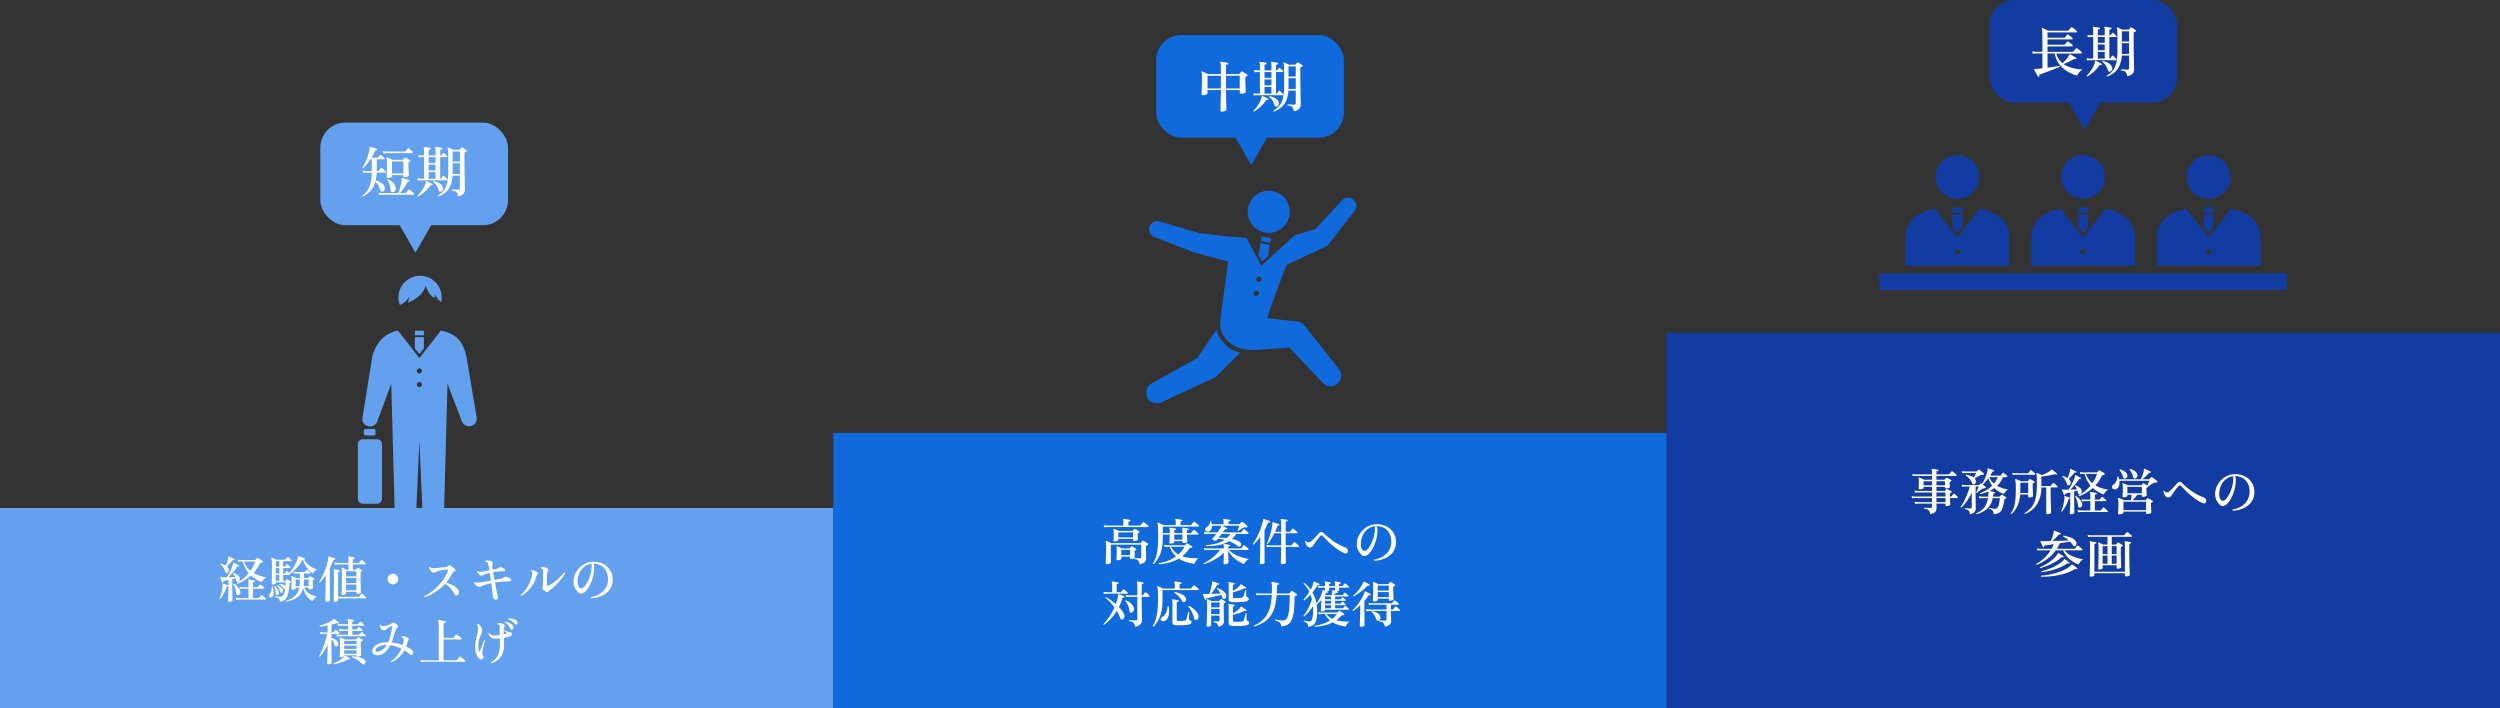 <svg xmlns="http://www.w3.org/2000/svg" width="999" height="283"><rect width="100%" height="100%" fill="#333333" stroke="none"/><defs><clipPath id="a"><path data-name="長方形 1253" fill="#106adc" d="M0 0h84v84.944H0z"/></clipPath><clipPath id="b"><path data-name="長方形 1257" fill="#63a1ef" d="M0 0h47.5v106.191H0z"/></clipPath><clipPath id="c"><path data-name="長方形 1261" fill="#123ca2" d="M0 0h162.772v53.877H0z"/></clipPath></defs><g data-name="グループ 1462"><g data-name="グループ 1461" transform="translate(206 -667)" fill="#123ca2"><rect data-name="長方形 1263" width="75" height="41" rx="10" transform="translate(589 667)"/><path data-name="多角形 3" d="M627 719l-8-14h16z"/></g><g data-name="グループ 1460" transform="translate(-127 -653)" fill="#106adc"><rect data-name="長方形 1263" width="75" height="41" rx="10" transform="translate(589 667)"/><path data-name="多角形 3" d="M627 719l-8-14h16z"/></g><g data-name="グループ 1459" transform="translate(-461 -618)" fill="#63a1ef"><rect data-name="長方形 1263" width="75" height="41" rx="10" transform="translate(589 667)"/><path data-name="多角形 3" d="M627 719l-8-14h16z"/></g><path data-name="長方形 1248" fill="#63a1ef" d="M0 203h333v80H0z"/><path data-name="長方形 1249" fill="#106adc" d="M333 173h333v110H333z"/><path data-name="長方形 1250" fill="#123ca2" d="M666 133h333v150H666z"/><path data-name="パス 771" d="M771.34 205.46a4.034 4.034 0 00-.45-1.25 1.6 1.6 0 00-.73-.63 4.232 4.232 0 00-1.22-.28.3.3 0 01-.07-.22.219.219 0 01.11-.18q.18 0 .59.01l.92.02q.51.01.95.01a.706.706 0 00.45-.11.49.49 0 00.13-.39v-1.2h-5.14l-.52.01a9.388 9.388 0 00-1.1.09l-.2-.86a10.614 10.614 0 001.28.14l.54.02h5.14v-1.62h-6.32l-.51.01a9.912 9.912 0 00-1.11.09l-.2-.88a8.778 8.778 0 001.28.16l.54.02h6.32v-1.64h-5.14l-.52.01a9.388 9.388 0 00-1.1.09l-.2-.86a10.614 10.614 0 001.28.14l.54.02h5.14v-1.64h-3.38v.44q0 .16-.24.29a2.11 2.11 0 01-.58.2 3.27 3.27 0 01-.66.07q-.46 0-.46-.4 0-.1.02-.51t.04-.99q.02-.58.02-1.18 0-.46-.02-.84a1.9 1.9 0 00-.1-.58.215.215 0 01.02-.2.209.209 0 01.22-.04q.22.08.6.25l.78.35q.4.18.64.3h3.1v-1.52h-6.04l-.52.01a9.388 9.388 0 00-1.1.09l-.2-.86a10.616 10.616 0 001.27.14l.53.02h6.06v-.66a5.451 5.451 0 00-.05-.83 1.414 1.414 0 00-.13-.45.255.255 0 010-.24.276.276 0 01.2-.06q.24.02.71.08t.94.14q.47.08.71.14.2.04.2.3a.233.233 0 01-.26.24 1.059 1.059 0 00-.38.1.342.342 0 00-.16.34v.9h4.8a.423.423 0 00.34-.14l.25-.31q.17-.21.35-.42t.24-.29a.292.292 0 01.42-.04 3.846 3.846 0 01.5.36q.32.26.62.53a5.085 5.085 0 01.42.41.323.323 0 01.11.33.218.218 0 01-.23.17h-7.82v1.52h3.08a.269.269 0 00.24-.12q.1-.12.25-.29a1.934 1.934 0 00.23-.31.261.261 0 01.15-.11.542.542 0 01.23.05q.18.08.51.24t.66.34a3.9 3.9 0 01.51.32.258.258 0 01.13.26.29.29 0 01-.17.26q-.1.04-.18.08l-.16.08a.4.4 0 00-.22.38q0 .24.03.62t.05.7q.02.32.02.4 0 .26-.46.43a2.985 2.985 0 01-1.04.17q-.44 0-.44-.4v-.26h-3.42v1.64h3.24a.289.289 0 00.26-.12q.1-.12.21-.26t.21-.28a.328.328 0 01.15-.12.418.418 0 01.23.04q.18.08.52.25t.67.34a3.643 3.643 0 01.49.29.284.284 0 01.15.27.325.325 0 01-.21.27l-.3.12q-.22.1-.22.52v.92h.42a.36.36 0 00.28-.14q.1-.14.34-.46t.34-.46q.16-.22.4-.04a6.782 6.782 0 01.69.59q.41.39.61.61a.3.3 0 01.1.33.222.222 0 01-.22.17h-2.94q.04.9.07 1.67t.03.93q0 .28-.5.45a3.033 3.033 0 01-.98.17q-.44 0-.44-.38v-.62h-3.6q.02.42.03.92t.01.72a3.169 3.169 0 01-.2 1.18 1.79 1.79 0 01-.73.84 4.837 4.837 0 01-1.57.56zm2.46-7.04h3.6v-1.64h-3.6zm0 2.22h3.6v-1.62h-3.6zm0-6.7h3.42v-1.62h-3.42zm-5.16 0h3.38v-1.62h-3.38zm18.54 11.5a4.148 4.148 0 00-.34-1.1 1.308 1.308 0 00-.57-.57 3.508 3.508 0 00-1.07-.29.259.259 0 01.06-.4q.16 0 .53.02t.81.04q.44.02.76.02.54 0 .54-.52v-5.74a22.5 22.5 0 01-1.98 3.38 18.371 18.371 0 01-2.16 2.56q-.3.04-.3-.26a18.723 18.723 0 001.44-2.43 31.117 31.117 0 001.27-2.88q.57-1.49.95-2.85h-1.76l-.42.01q-.42.01-.92.07l-.18-.82a8.891 8.891 0 001.06.12l.46.02h5.3a.36.36 0 00.28-.14l.44-.44a.221.221 0 01.34-.04.375.375 0 01.12.07.722.722 0 00.14.09 11.258 11.258 0 00.81-1.35 16.1 16.1 0 00.74-1.65 14.669 14.669 0 00.53-1.65 5.644 5.644 0 00.2-1.35q0-.14.06-.18.06-.06.2-.02.16.04.61.19t.92.31q.47.16.67.24.24.1.16.3a.277.277 0 01-.3.18.484.484 0 00-.31.05.791.791 0 00-.23.29 14.943 14.943 0 01-.76 1.34h3.96a.457.457 0 00.36-.16q.1-.16.31-.44t.31-.42a.3.3 0 01.44-.06q.18.12.46.35t.55.46a2.643 2.643 0 01.39.39.323.323 0 01.09.32.2.2 0 01-.21.16h-1.52a10.991 10.991 0 01-1.06 1.92 10.733 10.733 0 01-1.32 1.56 12.485 12.485 0 002.16.93 13.6 13.6 0 002.24.53 3.267 3.267 0 00-1.01.8 3.486 3.486 0 00-.63.98 10.186 10.186 0 01-3.84-2.34q-.44.32-.91.6t-.99.54q.46.08 1.08.23t.94.25a.228.228 0 01.16.28.215.215 0 01-.24.22.662.662 0 00-.35.12.506.506 0 00-.15.38l-.04.4q-.02.2-.06.4h2.54a.363.363 0 00.26-.12q.08-.1.24-.28t.26-.3q.1-.16.34-.04.2.1.52.29t.63.38a3.585 3.585 0 01.47.33.308.308 0 01.11.27.286.286 0 01-.21.25 2.517 2.517 0 00-.24.08 1.4 1.4 0 00-.2.1q-.18.1-.24.52a16.382 16.382 0 01-.74 3.22 3.267 3.267 0 01-1.24 1.69 4.611 4.611 0 01-2.22.59 2.5 2.5 0 00-.47-1.42 2.626 2.626 0 00-1.33-.72.256.256 0 01-.01-.23.275.275 0 01.15-.15q.2.04.58.14t.82.18a4.336 4.336 0 00.76.08 1.369 1.369 0 00.91-.31 2.457 2.457 0 00.62-1.23 17.938 17.938 0 00.43-2.72h-2.86a7.512 7.512 0 01-2.24 4.26 9.636 9.636 0 01-4.18 2.12.269.269 0 01-.14-.38 8.849 8.849 0 002.19-1.25 6.145 6.145 0 001.58-1.9 8.957 8.957 0 00.91-2.85h-1.84l-.51.01a9.912 9.912 0 00-1.11.09l-.2-.86a10.613 10.613 0 001.28.14l.54.02h1.92q.04-.3.06-.6t.04-.62a2.058 2.058 0 00.01-.53 1.418 1.418 0 00-.07-.29 13.064 13.064 0 01-1.51.56q-.79.24-1.63.46a.265.265 0 01-.12-.4 14.739 14.739 0 002.63-1.26 11.762 11.762 0 002.19-1.72 8.663 8.663 0 01-.88-1.38 9.784 9.784 0 01-.64-1.58q-.56.74-1.13 1.38t-1.11 1.14l.64.52q.32.26.5.42a.254.254 0 01.06.36.355.355 0 01-.36.18 1.4 1.4 0 00-.38.01 1.4 1.4 0 00-.36.13 5.588 5.588 0 00-.81.46q-.45.3-.88.64t-.71.6q-.32.04-.32-.26.12-.22.32-.66t.4-.9q.2-.46.3-.7h-1.26v3.46q0 1.82.03 3.25t.03 1.97a2.3 2.3 0 01-.49 1.49 2.982 2.982 0 01-1.85.85zm1.8-11.94a.858.858 0 01-.53.03.572.572 0 01-.37-.39 6.1 6.1 0 00-1.02-1.74 7.983 7.983 0 00-1.52-1.38q-.1-.28.2-.36a10.839 10.839 0 011.65.47 4.641 4.641 0 011.29.71l.53-.92q.31-.54.51-.9h-4.28l-.42.01a9.01 9.01 0 00-.9.07l-.2-.82q.6.08 1.06.1l.46.02h4.26a.352.352 0 00.26-.1q.1-.1.27-.28a3.518 3.518 0 01.29-.28.279.279 0 01.4-.02q.22.14.55.4t.66.53q.33.27.55.49a.316.316 0 01.08.42.388.388 0 01-.38.2 1.715 1.715 0 00-.44-.02 1.573 1.573 0 00-.42.12 8.6 8.6 0 00-1.22.61q-.7.41-1.22.77a1.967 1.967 0 01.42.74 1.377 1.377 0 01-.01.94.952.952 0 01-.51.58zm7.8-.24a9.271 9.271 0 001.5-2.6h-3.36a5.548 5.548 0 00.76 1.43 6.773 6.773 0 001.1 1.17zm21.36 12.2q-.46 0-.46-.42V194.8h-1.96a12.863 12.863 0 01-1.67 6.6 9.9 9.9 0 01-4.83 3.98.248.248 0 01-.18-.36 10.82 10.82 0 002.37-1.89 7.87 7.87 0 001.5-2.37 12.686 12.686 0 00.79-3.11 30.606 30.606 0 00.24-4.07q0-1.6-.02-2.46t-.07-1.26a2.213 2.213 0 00-.15-.62.209.209 0 01.04-.22.377.377 0 01.22-.02 5.158 5.158 0 01.6.22q.38.16.76.33t.6.29a16.894 16.894 0 001.78-.77 8.414 8.414 0 001.52-.95 1.229 1.229 0 00.26-.21q.1-.11.18-.19a.238.238 0 01.14-.12q.04-.02.12.04a.153.153 0 00.06.02q.24.16.63.47t.76.61a5.04 5.04 0 01.55.5.206.206 0 01.02.3.248.248 0 01-.3.1 1.457 1.457 0 00-.92-.06q-.68.18-1.55.34t-1.76.29q-.89.13-1.69.21v3.78h3.5a.4.4 0 00.32-.14q.1-.16.36-.5t.36-.48a.263.263 0 01.42-.06 3.353 3.353 0 01.48.37q.28.25.54.49a5.572 5.572 0 01.4.4.341.341 0 01.1.35.234.234 0 01-.24.17h-2.54q0 1.96.04 3.7t.08 3.1q.04 1.36.08 2.21t.04 1.03q0 .26-.5.44a2.99 2.99 0 01-1.02.18zm-14.34-.02q-.32.04-.32-.26a9.626 9.626 0 001-1.76 9.785 9.785 0 00.62-2.08 22.494 22.494 0 00.32-2.71q.1-1.55.1-3.67 0-1.24-.07-2.06a5.706 5.706 0 00-.21-1.24q-.04-.14.04-.2a.209.209 0 01.22-.04 5.157 5.157 0 01.6.22q.38.16.77.33t.65.31h2.7a.251.251 0 00.22-.12 2.086 2.086 0 00.23-.29 3.847 3.847 0 01.25-.33.328.328 0 01.15-.12.306.306 0 01.21.06q.18.08.5.25t.64.36a5 5 0 01.5.33.249.249 0 01.11.24.277.277 0 01-.17.24q-.08.04-.17.08t-.19.08a.53.53 0 00-.24.5q0 .94.04 1.96t.07 1.77q.03.75.03.93t-.24.31a2.11 2.11 0 01-.58.2 3.27 3.27 0 01-.66.07q-.44 0-.44-.38v-.8h-3.22a13.658 13.658 0 01-1.11 4.58 10.424 10.424 0 01-2.35 3.24zm3.5-8.42h3.18v-4.14h-3.14v2.72q0 .36-.01.72t-.03.7zm-3.02-7.18l-.2-.88a10.614 10.614 0 001.28.14l.54.02h4.38a.366.366 0 00.32-.14q.1-.16.36-.5t.36-.48a.284.284 0 01.44-.06 5.365 5.365 0 01.47.38q.27.24.53.48a5.572 5.572 0 01.4.4.363.363 0 01.11.35.218.218 0 01-.23.17h-1.16q-.7 0-1.64-.01t-1.86-.01h-1.59q-.67 0-.87.02l-.52.01a7.744 7.744 0 00-1.12.11zm26.54 8.48a.269.269 0 01-.18-.38 14.109 14.109 0 002.47-1.65 16.6 16.6 0 002.27-2.27 11.213 11.213 0 01-1.4-2.09 11.21 11.21 0 01-.94-2.55h-.38l-.43.01a7.428 7.428 0 00-.95.09l-.18-.82q.64.08 1.1.1l.46.02h5.22a.289.289 0 00.24-.1l.5-.64a.317.317 0 01.4-.04q.22.1.59.31t.73.44a6.25 6.25 0 01.58.41.344.344 0 01.11.36.308.308 0 01-.25.26l-.23.04a1.68 1.68 0 00-.23.06.721.721 0 00-.5.4 14.275 14.275 0 01-1.13 1.98 14.974 14.974 0 01-1.35 1.7 11.767 11.767 0 002.57 1.13 17.665 17.665 0 002.59.59 3.287 3.287 0 00-1.13.87 4.7 4.7 0 00-.73 1.07 14.46 14.46 0 01-2.31-1.11 12.436 12.436 0 01-2.03-1.51 16.061 16.061 0 01-2.59 1.9 21.108 21.108 0 01-2.89 1.42zm-3.26 7.16q-.44 0-.44-.38 0-.1.02-.7t.06-1.46q.04-.86.06-1.77t.02-1.61v-2.78q-.52.12-.96.23t-.72.17a.647.647 0 00-.32.15.49.49 0 00-.06.35q.04.18-.18.26a.215.215 0 01-.26-.1l-.26-.63q-.16-.39-.31-.79t-.23-.64q-.06-.14.04-.2a.585.585 0 01.2-.02q.1.02.27.04t.37.04h1.74a19.512 19.512 0 001.27-2.13 19.739 19.739 0 00.92-2.04 5.89 5.89 0 00.39-1.39q0-.18.08-.2.06-.06.2 0 .1.04.38.18l.62.31q.34.17.63.32l.37.19a.239.239 0 01.08.32q-.1.2-.28.14a.517.517 0 00-.29 0 .822.822 0 00-.25.28q-.42.64-1.02 1.38t-1.23 1.43q-.63.69-1.17 1.21.76-.02 1.46-.03t1.18-.03a5.046 5.046 0 00-.33-.69 2.51 2.51 0 00-.47-.59q-.04-.3.24-.34a5.729 5.729 0 011.58.82 2.113 2.113 0 01.86 1.28 1.326 1.326 0 01-.09.94.931.931 0 01-.57.48.716.716 0 01-.5-.02.505.505 0 01-.3-.4 9.183 9.183 0 00-.24-1q-.26.06-.59.14t-.71.18v3.18q0 .78.02 1.65t.03 1.67q.01.8.03 1.34t.02.66q0 .24-.45.42a2.432 2.432 0 01-.91.18zm2.8-.78l-.2-.88a11.2 11.2 0 001.29.14l.53.02h3.32v-3.72h-1.96l-.43.01q-.43.01-.95.07l-.18-.82q.64.08 1.1.1l.46.02h1.96v-1.56a2.784 2.784 0 00-.16-1.18q-.08-.14-.02-.22a.235.235 0 01.22-.1q.26.02.72.1l.92.16q.46.08.7.14a.237.237 0 01.2.3.283.283 0 01-.26.28.969.969 0 00-.37.1.35.35 0 00-.15.34v1.64h1.68a.366.366 0 00.32-.14l.34-.41.34-.41a.288.288 0 01.4-.04 3.29 3.29 0 01.45.32q.27.22.52.44t.39.36a.36.36 0 01.1.33.192.192 0 01-.2.17h-4.34v3.72h2.16a.366.366 0 00.32-.14l.23-.29.31-.39q.16-.2.22-.28a.288.288 0 01.4-.04q.18.12.47.36t.56.49a3.362 3.362 0 01.39.41.323.323 0 01.11.33.218.218 0 01-.23.17h-1.24q-.78 0-1.84-.01t-2.21-.01h-3.89q-.7 0-.86.02l-.52.01a9.955 9.955 0 00-1.12.09zm-3.62-10.78a.615.615 0 01-.45-.01.6.6 0 01-.31-.41 7.269 7.269 0 00-.73-1.65 3.926 3.926 0 00-1.13-1.27q-.08-.3.2-.36a6.7 6.7 0 011.86.8q.18-.4.38-.93t.37-1.07a8.619 8.619 0 00.25-.96 2.637 2.637 0 00.06-.5q0-.14.08-.18a.215.215 0 01.2.02 6.051 6.051 0 01.64.27q.4.19.81.39a6.722 6.722 0 01.63.34.19.19 0 01.1.28q-.08.24-.26.16a.928.928 0 00-.32-.02.549.549 0 00-.28.2q-.26.34-.66.78t-.81.85q-.41.41-.73.71a2.135 2.135 0 01.74 1.04 1.284 1.284 0 01-.03.99.993.993 0 01-.61.53zm9.34-.84a14.174 14.174 0 001.1-1.79 11.493 11.493 0 00.78-1.91h-4.4a7.975 7.975 0 001.05 2.09 8.929 8.929 0 001.47 1.61zm-12.06 11.3a.314.314 0 01-.22-.04.247.247 0 01-.12-.18 10.688 10.688 0 00.56-1.5q.28-.92.48-1.89a9.929 9.929 0 00.22-1.71 2.419 2.419 0 00.01-.37 1.979 1.979 0 00-.03-.25.5.5 0 01.02-.18.207.207 0 01.2-.02q.26.06.64.17t.76.23a5.545 5.545 0 01.6.22q.16.08.08.3-.06.18-.22.14a.356.356 0 00-.24.04.549.549 0 00-.18.3 14.117 14.117 0 01-.72 1.77 19.029 19.029 0 01-.92 1.69 9.445 9.445 0 01-.92 1.28zm7.18-1.54a.694.694 0 01-.53-.08.693.693 0 01-.25-.54 12.647 12.647 0 00-.4-1.93 5.892 5.892 0 00-.82-1.81.257.257 0 01.09-.2.242.242 0 01.21-.06 5.722 5.722 0 011.12.82 5.525 5.525 0 01.92 1.1 3.241 3.241 0 01.48 1.24 1.343 1.343 0 01-.16 1 1.032 1.032 0 01-.66.46zm15.62 2.7q-.44 0-.44-.42 0-.14.04-.69t.07-1.32q.03-.77.03-1.55a8.622 8.622 0 00-.18-2.32.181.181 0 01.04-.2.221.221 0 01.22-.04 5.744 5.744 0 01.63.23l.85.35q.44.18.68.3h2.72q.08-.44.17-1.05t.13-1.11h-1.68v.38q0 .26-.48.44a2.881 2.881 0 01-1.02.18.389.389 0 01-.44-.44q0-.16.06-.98t.06-1.92q0-.82-.03-1.29a2.832 2.832 0 00-.13-.75.215.215 0 01.02-.2.221.221 0 01.22-.04q.22.08.6.23t.76.31q.38.16.62.28h5.18a.34.34 0 00.28-.1q.1-.12.24-.28a2.8 2.8 0 00.22-.28.327.327 0 01.42-.08q.28.14.7.38a7.618 7.618 0 01.72.46q.12-.24.27-.62t.3-.74q.15-.36.21-.54H846.9a4.372 4.372 0 01-.3 2.38 1.723 1.723 0 01-1.52 1.06.97.97 0 01-.88-.31 1 1 0 01-.21-.81 1.055 1.055 0 01.49-.74 3.236 3.236 0 001.16-1.34 5.175 5.175 0 00.48-1.82.267.267 0 01.42-.06 3.876 3.876 0 01.16.52q.06.26.1.52h8.62a16.731 16.731 0 00.71-1.62 9.507 9.507 0 00.51-1.76 1.175 1.175 0 00.04-.28v-.28a.347.347 0 01.06-.24.207.207 0 01.18 0h.04q.26.1.73.3t.94.42a7.617 7.617 0 01.73.38.256.256 0 01.12.34.17.17 0 01-.12.15.408.408 0 01-.2.01.645.645 0 00-.35.01.868.868 0 00-.27.25 15.838 15.838 0 01-1.13 1.18q-.69.66-1.29 1.14h2.54a.379.379 0 00.3-.14q.1-.12.27-.31t.25-.29a.324.324 0 01.46-.06 7.379 7.379 0 01.64.4q.38.26.76.55a6.1 6.1 0 01.6.51.385.385 0 01.13.24.307.307 0 01-.05.26.376.376 0 01-.19.18.672.672 0 01-.33 0 1.278 1.278 0 00-.42-.01 1.094 1.094 0 00-.42.17 6.981 6.981 0 00-1.14.61q-.64.41-1.1.75a.257.257 0 01-.18.3q-.08.04-.17.09t-.17.09a.569.569 0 00-.2.5q0 .34.04.91t.07 1.05q.03.48.03.58 0 .26-.49.45a2.824 2.824 0 01-1.03.19q-.44 0-.44-.4v-.42h-1.82q-.4.54-.9 1.13t-.92 1.03h4.98a.314.314 0 00.26-.1l.24-.29q.14-.17.22-.29a.3.3 0 01.42-.08 3.838 3.838 0 01.59.27q.35.19.69.38a4.288 4.288 0 01.52.33.35.35 0 01.15.28q.01.18-.21.28-.1.06-.18.1t-.18.1a.48.48 0 00-.17.18.893.893 0 00-.05.36q0 .36.02.89t.06 1.06q.04.53.06.92t.02.45q0 .18-.26.33a2.37 2.37 0 01-.65.24 3.416 3.416 0 01-.77.09q-.44 0-.44-.4v-.54h-9.04v.46q0 .18-.27.33a2.317 2.317 0 01-.66.23 3.825 3.825 0 01-.77.08zm1.7-1.7h9.04v-3.36l-9.04.02zm1.58-6.72h5.78v-2.58h-5.78zm3.18-5.96a.79.79 0 01-.54-.03.683.683 0 01-.36-.51 7.328 7.328 0 00-.59-1.66 5.541 5.541 0 00-.85-1.28.314.314 0 01.04-.22.247.247 0 01.18-.12 6.684 6.684 0 011.17.45 4.167 4.167 0 011.05.73 2.508 2.508 0 01.66 1.06 1.149 1.149 0 01-.07 1.02 1.192 1.192 0 01-.69.56zm-4.04.06a.642.642 0 01-.52-.06.788.788 0 01-.34-.5 7.921 7.921 0 00-.56-1.49 4.67 4.67 0 00-.88-1.25.288.288 0 01.05-.22.272.272 0 01.17-.12 4.835 4.835 0 011.12.38 4.579 4.579 0 011.09.71 2.185 2.185 0 01.67 1.03 1.182 1.182 0 01-.08 1.01 1.1 1.1 0 01-.72.51zm30.8 9.78a16.429 16.429 0 01-2.55-1.47 28 28 0 01-2.29-1.79q-1.08-.94-1.99-1.86t-1.65-1.68a.825.825 0 00-.49-.29.717.717 0 00-.49.27q-.24.28-.61.74t-.77 1q-.4.54-.74 1.03t-.56.83a2.6 2.6 0 01-.59.69 1.46 1.46 0 01-.97.31 1.18 1.18 0 01-.88-.4 3.34 3.34 0 01-.63-.97 6.408 6.408 0 01-.37-1.07.248.248 0 01.36-.18 2.309 2.309 0 00.53.43 1.3 1.3 0 00.73.15 1.7 1.7 0 00.82-.44 13.308 13.308 0 001.11-1.02q.59-.6 1.13-1.2t.88-.96a1.433 1.433 0 011.01-.57 1.589 1.589 0 011.03.59 30.117 30.117 0 003.79 3.14 19.83 19.83 0 004.67 2.44 1.825 1.825 0 01.84.64 1.362 1.362 0 01.22 1.06.769.769 0 01-.52.7 1.422 1.422 0 01-1.02-.12zm12.2 3.08a.313.313 0 01-.06-.48 9.516 9.516 0 002.58-.8 8.048 8.048 0 002.16-1.49 6.751 6.751 0 001.48-2.12 6.478 6.478 0 00.54-2.67 7.138 7.138 0 00-.73-3.34 5.252 5.252 0 00-2.03-2.16 5.955 5.955 0 00-3.06-.76 3.188 3.188 0 01.26.96 6.981 6.981 0 01.04 1.06 15.727 15.727 0 01-.53 3.45 15.65 15.65 0 01-1.12 2.97 11.527 11.527 0 01-1.39 2.18 3.6 3.6 0 01-1.34 1.1 1.96 1.96 0 01-1.1.2 1.646 1.646 0 01-1.08-.66q-.4-.48-.78-1.01a4.917 4.917 0 01-.63-1.24 5.644 5.644 0 01-.27-1.75 7.389 7.389 0 01.56-2.92 8.393 8.393 0 011.64-2.56 8.242 8.242 0 012.5-1.83 7.594 7.594 0 013.14-.73 8.514 8.514 0 013.09.47 7.357 7.357 0 012.5 1.48 6.807 6.807 0 011.66 2.29 7.076 7.076 0 01.59 2.92 6.744 6.744 0 01-.66 3.02 6.723 6.723 0 01-1.84 2.29 9.042 9.042 0 01-2.74 1.49 12.362 12.362 0 01-3.38.64zm-3.64-4.02a2.631 2.631 0 001.14-.93 10.623 10.623 0 001.2-1.94 15.246 15.246 0 00.98-2.56 11.9 11.9 0 00.46-2.79 1.721 1.721 0 01.01-.19 1.543 1.543 0 00.01-.17q0-.34.01-.63a2.947 2.947 0 00-.03-.55 5.59 5.59 0 00-2.9 1.19 6.789 6.789 0 00-1.99 2.58 7.911 7.911 0 00-.67 3.47 3.368 3.368 0 00.57 2.13 1.111 1.111 0 001.21.39zm-74.78 25.68a.262.262 0 01-.16-.38 16.374 16.374 0 003.15-2.3 15.518 15.518 0 002.65-3.16h-3.72l-.52.01a9.388 9.388 0 00-1.1.09l-.2-.86a10.613 10.613 0 001.28.14l.54.02h4.08q.26-.46.48-.92a8.939 8.939 0 00.38-.92q-1.1.18-2.01.31t-1.43.21a.541.541 0 00-.34.14.446.446 0 00-.06.32.2.2 0 01-.14.26q-.24.08-.32-.1-.12-.24-.33-.67t-.4-.85q-.19-.42-.27-.62-.06-.18.02-.24a.4.4 0 01.26-.04 2.529 2.529 0 00.33.04q.25.02.53.02.58 0 1.33-.01t1.59-.03a12.892 12.892 0 00.9-2.24 5.85 5.85 0 00.3-1.68.234.234 0 01.08-.2q.04-.04.16 0h.04q.26.08.75.27l.98.38q.49.19.75.31.2.08.12.32a.311.311 0 01-.32.2.9.9 0 00-.38.04.876.876 0 00-.36.26q-.52.6-1.14 1.23t-1.14 1.09q1.18-.04 2.39-.07t2.28-.07q1.07-.04 1.83-.06a10.029 10.029 0 00-1.06-.85 10.441 10.441 0 00-1.18-.71.262.262 0 01.16-.38 14.4 14.4 0 012.91.78 4.075 4.075 0 011.93 1.38 1.508 1.508 0 01.32 1.11 1.182 1.182 0 01-.42.81.66.66 0 01-.5.12.71.71 0 01-.48-.32 6.941 6.941 0 00-.55-.75q-.31-.37-.65-.73-.72.12-1.8.29t-2.28.37a14.5 14.5 0 01-1.18 2.2h6.9a.444.444 0 00.38-.16q.12-.16.4-.52t.38-.5a.322.322 0 01.44-.06 2.889 2.889 0 01.55.36q.33.26.64.52a3.157 3.157 0 01.45.44.316.316 0 01.1.34.224.224 0 01-.22.18h-6.86a6.24 6.24 0 001.94 1.78 11.554 11.554 0 002.63 1.15 19.177 19.177 0 002.85.63 3.632 3.632 0 00-1.14.98 5.273 5.273 0 00-.7 1.14 11 11 0 01-2.52-1.29 11.278 11.278 0 01-2.19-1.95 8.43 8.43 0 01-1.49-2.44h-2.96a14.891 14.891 0 01-3.5 3.55 20.175 20.175 0 01-4.16 2.29zm1.8 4.72a.27.27 0 010-.42 27.374 27.374 0 004.24-.63 25.025 25.025 0 003.64-1.12 17.881 17.881 0 002.72-1.33 5.064 5.064 0 001.5-1.26.432.432 0 01.16-.16.322.322 0 01.22.06q.18.12.59.41t.82.59a5.4 5.4 0 01.55.44.216.216 0 01.04.32.233.233 0 01-.32.1.955.955 0 00-.36-.11.663.663 0 00-.38.13 18.256 18.256 0 01-3.94 1.71 27.6 27.6 0 01-4.58.98 35.965 35.965 0 01-4.9.29zm.28-1.82q-.22-.2-.06-.4a21.281 21.281 0 003.03-.94 23.11 23.11 0 002.7-1.26 16.254 16.254 0 002.07-1.33 4.279 4.279 0 001.12-1.15q.06-.14.14-.16a.354.354 0 01.22.06q.22.14.56.39t.68.51q.34.26.54.44a.213.213 0 01.06.3.233.233 0 01-.3.12.916.916 0 00-.42-.08 1.189 1.189 0 00-.44.2 15.371 15.371 0 01-2.92 1.53 26.228 26.228 0 01-3.46 1.12 27.716 27.716 0 01-3.52.65zm-.54-1.64q-.28-.14-.14-.38a17.319 17.319 0 002.61-1.3 17.65 17.65 0 002.15-1.53 13.9 13.9 0 001.54-1.48 4.535 4.535 0 00.78-1.13.237.237 0 01.16-.16.191.191 0 01.2.04 6.471 6.471 0 01.57.34q.37.24.75.48a6.707 6.707 0 01.58.4.244.244 0 01.04.32.243.243 0 01-.13.12.363.363 0 01-.17 0 .815.815 0 00-.35-.07.745.745 0 00-.39.23 16.457 16.457 0 01-2.51 1.76 22.614 22.614 0 01-2.86 1.39 27.452 27.452 0 01-2.83.97zm23.52.6a.494.494 0 01-.31-.1.355.355 0 01-.13-.3q0-.18.04-1.14t.07-2.54q.03-1.58.03-3.58 0-1.34-.05-2.02a3.444 3.444 0 00-.15-.92.181.181 0 01.04-.2.158.158 0 01.2-.02q.16.06.5.22t.72.33q.38.17.6.29h1.72v-3.12h-6.14l-.52.01a9.389 9.389 0 00-1.1.09l-.2-.86a10.613 10.613 0 001.28.14l.54.02h12.54a.448.448 0 00.36-.14q.08-.1.26-.31t.37-.42q.19-.21.25-.29a.278.278 0 01.4-.06 3.144 3.144 0 01.53.37q.33.27.65.54a4.224 4.224 0 01.44.41.3.3 0 01.1.33.222.222 0 01-.22.17h-7.84v3.12h1.54a.266.266 0 00.22-.1 3.575 3.575 0 00.27-.32q.17-.22.27-.34a.28.28 0 01.36-.06 4.558 4.558 0 01.49.27q.31.19.63.39t.5.34a.252.252 0 01.12.25.349.349 0 01-.18.25 1.133 1.133 0 00-.18.09 1.133 1.133 0 01-.18.09.51.51 0 00-.24.48v1.32q0 1.04.02 2.12t.05 2.01l.05 1.54q.02.61.02.73 0 .26-.47.41a3.046 3.046 0 01-.93.15q-.42 0-.42-.36v-1h-5.58v1.18q0 .22-.45.38a2.644 2.644 0 01-.89.16zm-3.38 2.84q-.46 0-.46-.4 0-.08.02-.81t.05-1.85q.03-1.12.05-2.43t.02-2.53v-4.6a3 3 0 00-.16-1.24q-.08-.14 0-.22a.2.2 0 01.2-.06q.24.02.69.09l.91.14q.46.07.7.13a.233.233 0 01.18.3q-.02.2-.26.24a1.189 1.189 0 00-.36.09.3.3 0 00-.16.31v10.86h12.2v-10.64a5.048 5.048 0 00-.05-.81 2.054 2.054 0 00-.11-.43q-.08-.14 0-.22a.211.211 0 01.18-.08q.24.02.7.09t.92.15q.46.08.68.14a.246.246 0 01.2.28.233.233 0 01-.26.24.926.926 0 00-.38.1.315.315 0 00-.14.3v2.26q0 1.82.03 3.51t.07 3.05q.04 1.36.07 2.24t.03 1.1q0 .26-.49.43a3 3 0 01-.99.17q-.46 0-.46-.42v-.86h-12.2v.8q0 .24-.47.41a2.775 2.775 0 01-.95.17zm4.72-5.16h1.94V222h-1.94zm3.64 0h1.94V222h-1.94zm-3.64-3.88h1.94v-3.16h-1.94zm3.64 0h1.94v-3.16h-1.94z" fill="#fdfdfe"/><path data-name="パス 770" d="M814.762 30.694a.287.287 0 01-.374-.11q-.176-.264-.484-.8t-.6-1.089l-.451-.836q-.088-.154-.022-.22a.257.257 0 01.22-.088h.462a3.4 3.4 0 00.374-.022q.506-.044 1.078-.1t1.188-.143v-5.92h-2.09l-.572.011a10.327 10.327 0 00-1.21.1l-.22-.946a11.675 11.675 0 001.408.154l.594.022h2.09V14.7q0-1.3-.077-2.112a5.008 5.008 0 00-.209-1.166q-.044-.154.044-.22a.2.2 0 01.242-.022 6.048 6.048 0 01.693.3l.88.429q.451.22.759.374h7.715a.493.493 0 00.4-.154q.088-.11.286-.341t.407-.462q.209-.231.275-.319a.364.364 0 01.484-.066 3.725 3.725 0 01.583.4q.363.286.7.572t.5.44a.389.389 0 01.11.4.246.246 0 01-.242.2h-11.509v2.134h6.578a.509.509 0 00.374-.154q.088-.11.264-.319t.341-.429a3.215 3.215 0 01.231-.286.366.366 0 01.462-.066 3.662 3.662 0 01.561.374q.341.264.671.539a4.181 4.181 0 01.462.429.375.375 0 01.11.385.257.257 0 01-.264.187h-9.79v2.134h6.578a.466.466 0 00.374-.154q.088-.088.264-.3t.341-.429l.231-.308a.366.366 0 01.462-.066 3.662 3.662 0 01.561.374q.341.264.671.539a4.181 4.181 0 01.462.429.375.375 0 01.11.385.257.257 0 01-.264.187h-9.79v2.178h9.9a.5.5 0 00.4-.176q.088-.11.3-.341t.418-.473q.209-.242.275-.33a.394.394 0 01.484-.066 3.216 3.216 0 01.616.407q.374.3.737.594a4.324 4.324 0 01.495.451.376.376 0 01.132.4.246.246 0 01-.242.2h-9.966a6.912 6.912 0 00.939 2.218 7.549 7.549 0 001.5 1.661 11.135 11.135 0 001.173-1.178 14.339 14.339 0 001.012-1.3 4.14 4.14 0 00.539-.979.322.322 0 01.11-.154q.066-.044.22.022.286.154.759.44l.924.561q.451.275.693.429a.3.3 0 01.11.352.267.267 0 01-.33.176 1.39 1.39 0 00-.44-.055 1.235 1.235 0 00-.506.187q-.88.506-1.9.99t-1.881.858a10.13 10.13 0 002.365 1.21 14.9 14.9 0 002.626.68 23.785 23.785 0 002.6.286 4.685 4.685 0 00-1.4 1.133 4.911 4.911 0 00-.847 1.331 21.5 21.5 0 01-2.809-1.118 13.139 13.139 0 01-2.67-1.716 10.056 10.056 0 01-2.167-2.516 10.177 10.177 0 01-1.287-3.531h-2.882v5.651q1.408-.176 2.7-.374t2.035-.33q.286.11.132.418-.484.2-1.254.506l-1.683.671q-.913.363-1.826.7l-1.7.638q-.792.3-1.3.473a.662.662 0 00-.352.22.5.5 0 00-.022.4.285.285 0 01-.162.352zm27.28-.088a.278.278 0 01-.176-.4 10.685 10.685 0 001.881-1.437 6.456 6.456 0 001.331-1.9 10.409 10.409 0 00.792-2.772 26.188 26.188 0 00.264-4.048V16.57q0-2.53-.055-3.773a6.649 6.649 0 00-.187-1.595.174.174 0 01.022-.22.2.2 0 01.242-.022 5.637 5.637 0 01.88.374q.572.286.99.506h2.464a.343.343 0 00.308-.132q.088-.11.253-.33t.253-.352a.308.308 0 01.4-.066 4.554 4.554 0 01.517.286q.319.2.638.407t.5.341a.389.389 0 01.176.319q0 .187-.242.3-.11.044-.209.088t-.209.088a.653.653 0 00-.264.616v2.772q0 1.408.022 2.926t.044 2.937q.022 1.419.044 2.585t.044 1.925q.022.759.022.935a3.86 3.86 0 01-.209 1.309 2.105 2.105 0 01-.792 1 4.661 4.661 0 01-1.727.66 5.007 5.007 0 00-.427-1.333 1.4 1.4 0 00-.715-.649 5.439 5.439 0 00-1.375-.308.266.266 0 01-.055-.242.34.34 0 01.121-.2q.176 0 .649.022l1.012.044q.539.022.891.022.616 0 .616-.528V22.2h-2.926a11.818 11.818 0 01-.88 4.015A7.3 7.3 0 01845 28.9a10.3 10.3 0 01-2.958 1.706zm-8.052-6.446l-.2-.924a10.047 10.047 0 001.21.154l.462.022h.99v-8.624h-.66l-.429.011a9.263 9.263 0 00-1.045.1l-.22-.924q.748.11 1.221.132l.473.022h.66V12.1a2.459 2.459 0 00-.152-1.074.213.213 0 01-.022-.242.244.244 0 01.242-.084q.264.022.737.088t.946.154q.473.088.737.154.22.044.22.33-.022.242-.308.286a1.028 1.028 0 00-.385.11.361.361 0 00-.165.352v1.958h2.75V12.1a2.459 2.459 0 00-.152-1.074.213.213 0 01-.022-.242.219.219 0 01.222-.084q.286.022.759.088t.946.154q.473.088.737.154a.257.257 0 01.2.33q0 .242-.286.286a1.028 1.028 0 00-.385.11.361.361 0 00-.165.352v1.958h.242a.345.345 0 00.286-.11q.11-.154.308-.418t.286-.4q.154-.22.4-.022a7.979 7.979 0 01.649.55q.407.374.583.572a.3.3 0 01.1.319.223.223 0 01-.231.165H842.9v8.624h.154a.266.266 0 00.264-.132q.11-.176.33-.484l.33-.462q.154-.22.418-.044a5.086 5.086 0 01.44.385q.264.253.517.506a3.561 3.561 0 01.363.407.28.28 0 01.088.319.241.241 0 01-.242.165h-.946q-.726 0-1.826-.011t-2.3-.011h-2.3q-1.1 0-1.837.011t-.891.011l-.429.011q-.427.011-1.043.077zm13.9-2.618h2.882v-4.29h-2.878zm0-4.95h2.882v-4.07h-2.878zm-13.768 13.97q-.33-.044-.286-.352a8.868 8.868 0 001.264-1.386A14.65 14.65 0 00836.278 27a9.723 9.723 0 00.792-1.85 2.161 2.161 0 00.077-.4q.011-.154.011-.242a.269.269 0 01.066-.2.228.228 0 01.2 0h.022q.264.11.7.319t.891.44q.451.231.715.385a.262.262 0 01.11.33.246.246 0 01-.33.176.878.878 0 00-.4 0 .676.676 0 00-.286.242 12 12 0 01-1.446 1.777 16.664 16.664 0 01-1.694 1.507 14.547 14.547 0 01-1.584 1.078zm9.064-1.962a.688.688 0 01-.528-.033.738.738 0 01-.352-.467 9.9 9.9 0 00-.759-1.826 3.947 3.947 0 00-1.419-1.474.352.352 0 01.022-.275.266.266 0 01.2-.143 8.263 8.263 0 011.485.473 5.5 5.5 0 011.353.8 2.314 2.314 0 01.792 1.188 1.379 1.379 0 01-.068 1.167 1.181 1.181 0 01-.726.59zm-4.886-5.188h2.75V20.75h-2.75zm0-3.322h2.75v-2.332h-2.75zm0-2.992h2.75v-2.31h-2.75z" fill="#fdfdfe"/><path data-name="パス 769" d="M442.34 225.46a.733.733 0 01-.35-.08.35.35 0 01-.15-.34q0-.12.02-.74t.06-1.53q.04-.91.06-1.93t.02-1.98q0-1.22-.05-1.72a3.272 3.272 0 00-.13-.72.209.209 0 01.04-.22.281.281 0 01.24-.02q.34.12.95.38t1.03.48h11.5a.349.349 0 00.32-.16q.08-.12.24-.33a3.365 3.365 0 00.24-.35.329.329 0 01.44-.1 4.925 4.925 0 01.58.3l.68.4a4.7 4.7 0 01.54.36.311.311 0 01.17.33.441.441 0 01-.25.33.681.681 0 00-.18.08q-.1.06-.18.1a.531.531 0 00-.26.54q0 .6.02 1.31t.03 1.37q.01.66.03 1.14t.02.64a2.223 2.223 0 01-.53 1.56 3.9 3.9 0 01-2.05.9 6.034 6.034 0 00-.38-1.11 1.378 1.378 0 00-.58-.62 2.98 2.98 0 00-1.08-.29.268.268 0 01-.06-.22.358.358 0 01.1-.2q.16 0 .52.02t.78.03q.42.01.72.01a.5.5 0 00.56-.56v-4.88H443.9v7.24q0 .14-.25.28a2.245 2.245 0 01-.61.22 3.223 3.223 0 01-.7.08zm3.08-9.12a.664.664 0 01-.35-.08.324.324 0 01-.13-.3q0-.22.06-1t.06-1.64q0-.78-.02-1.09a3.148 3.148 0 00-.1-.61q-.04-.14.04-.2a.209.209 0 01.22-.04q.32.12.9.35t1 .43h5.3a.352.352 0 00.26-.1q.1-.12.25-.29a3.932 3.932 0 00.25-.31q.14-.2.42-.06.18.08.49.25t.63.36a3.373 3.373 0 01.48.33.337.337 0 01.15.3.3.3 0 01-.23.26.445.445 0 00-.14.06 1.307 1.307 0 01-.14.08.449.449 0 00-.2.42q0 .32.03.77t.06.82q.03.37.03.47 0 .18-.24.32a2.317 2.317 0 01-.59.23 2.69 2.69 0 01-.67.09.664.664 0 01-.35-.08.347.347 0 01-.13-.32v-.42h-5.88v.38q0 .24-.47.43a2.616 2.616 0 01-.99.19zm1.22 7.54q-.48 0-.48-.42 0-.26.05-1.18t.05-2.02q0-.84-.03-1.16a4.429 4.429 0 00-.09-.58.181.181 0 01.04-.2.209.209 0 01.22-.04q.34.12.9.38t.98.48h2.9a.363.363 0 00.26-.12l.24-.29q.14-.17.26-.31a.316.316 0 01.42-.08q.16.08.46.25t.62.36a5 5 0 01.5.33.274.274 0 01.14.28.355.355 0 01-.22.28l-.3.18a.411.411 0 00-.2.38q0 .32.03.85t.06.97q.03.44.03.54 0 .26-.49.45a2.621 2.621 0 01-.95.19.709.709 0 01-.37-.08.347.347 0 01-.13-.32v-.56h-3.48v.82q0 .24-.46.43a2.491 2.491 0 01-.96.19zm-5.42-13.16l-.2-.86a10.613 10.613 0 001.28.14l.54.02h6.06v-1.42a1.809 1.809 0 00-.14-.94.255.255 0 010-.24.217.217 0 01.2-.06q.24.02.75.09t1.02.15q.51.08.75.14a.237.237 0 01.2.3q-.02.22-.28.26a.759.759 0 00-.34.11.362.362 0 00-.14.33v1.28h4.44a.479.479 0 00.38-.16q.08-.1.27-.32l.39-.45q.2-.23.26-.29a.331.331 0 01.44-.06 4.483 4.483 0 01.57.37q.37.27.72.55a3.893 3.893 0 01.47.42.32.32 0 01.11.34.226.226 0 01-.23.2h-2.96q-1.14 0-2.5-.01t-2.78-.01h-5.16q-1.08 0-1.75.01l-.75.01-.51.01a9.912 9.912 0 00-1.11.09zm5.66 4.02h5.88v-1.98h-5.88zm1.18 7.1h3.48v-2.1h-3.48zm12.96 3.6a.268.268 0 01-.34-.26 10.125 10.125 0 001.23-2.56 17.426 17.426 0 00.69-3.54 47.761 47.761 0 00.2-5.16q-.02-2.32-.1-3.45a7.251 7.251 0 00-.18-1.41.152.152 0 01.04-.2.185.185 0 01.22-.02q.2.08.59.26t.81.37q.42.19.7.35h4.94v-1.26a1.952 1.952 0 00-.14-.94q-.08-.14 0-.22a.234.234 0 01.2-.08q.24.02.72.09t.97.16q.49.09.73.15a.246.246 0 01.2.28.274.274 0 01-.26.26.935.935 0 00-.35.1.329.329 0 00-.15.32v1.14h3.92a.444.444 0 00.38-.16l.25-.31q.17-.21.35-.42a2.677 2.677 0 00.24-.31.344.344 0 01.46-.08 4.2 4.2 0 01.56.39q.34.27.66.54a4.224 4.224 0 01.44.41.347.347 0 01.11.35q-.05.19-.21.19h-14.26v2.6h2.78q.02-.24.02-.49v-.51a1.769 1.769 0 00-.14-.88.182.182 0 010-.2.234.234 0 01.2-.08q.22.02.67.08t.91.14a5.148 5.148 0 01.7.16.22.22 0 01.18.28.215.215 0 01-.24.22.85.85 0 00-.34.1.337.337 0 00-.14.32v.86h3.26v-.96a2.17 2.17 0 00-.12-.92.135.135 0 01-.02-.2.234.234 0 01.2-.08q.24.02.69.08t.9.14a5.184 5.184 0 01.69.16.22.22 0 01.18.28.215.215 0 01-.24.22.85.85 0 00-.34.1.337.337 0 00-.14.32v.86h1.42a.463.463 0 00.34-.14q.06-.08.24-.29t.35-.43q.17-.22.23-.3a.262.262 0 01.4-.06 4.317 4.317 0 01.52.39q.32.27.61.54a3.206 3.206 0 01.39.41.316.316 0 01.1.31.192.192 0 01-.2.17h-4.38q.04 1.02.08 1.79t.04.95q0 .3-.49.48a2.852 2.852 0 01-.99.18q-.46 0-.46-.42v-.36h-3.26v.38q0 .28-.5.46a2.935 2.935 0 01-1 .18.389.389 0 01-.44-.44q0-.2.05-1.09t.07-2.11h-2.78v1.16a21.525 21.525 0 01-.45 4.73 12.181 12.181 0 01-1.27 3.39 13.016 13.016 0 01-1.9 2.54zm2.16.02a.267.267 0 01-.06-.42 18.961 18.961 0 003.49-.93 13.524 13.524 0 003.33-1.79 8.7 8.7 0 01-1.43-1.67 10.818 10.818 0 01-1.09-2.17h-.4l-.51.01a9.912 9.912 0 00-1.11.09l-.2-.86a11.2 11.2 0 001.29.14l.53.02h6.26a.432.432 0 00.32-.12q.04-.04.26-.27a2.4 2.4 0 00.24-.27.376.376 0 01.19-.14.309.309 0 01.23.08 2.239 2.239 0 01.31.18l.56.36q.31.2.58.36t.35.22a.364.364 0 01.13.19.323.323 0 01-.01.21.35.35 0 01-.34.2 1.623 1.623 0 00-.56.11 1.138 1.138 0 00-.42.41 13.772 13.772 0 01-1.28 1.58 11.965 11.965 0 01-1.44 1.3 13.667 13.667 0 003.05.64q1.63.16 3.43.16a4.617 4.617 0 00-1 1.11 5.435 5.435 0 00-.6 1.13 22.567 22.567 0 01-3.26-.72 10.776 10.776 0 01-2.96-1.4 14.027 14.027 0 01-3.84 1.61 22.963 22.963 0 01-4.04.65zm7.68-3.88a13.422 13.422 0 001.33-1.41 10.816 10.816 0 001.13-1.69h-5.38a8.492 8.492 0 001.31 1.82 7.557 7.557 0 001.61 1.28zm-1.62-5.94h3.26v-2.02h-3.26zm26.38 2.68q-.48.38-1.16-.18a10.044 10.044 0 00-1.53-1.03 15.605 15.605 0 00-1.81-.85 10.272 10.272 0 01-2.8 1.24 17.7 17.7 0 01-3.19.59 28.943 28.943 0 01-3.05.13.27.27 0 010-.42 18.745 18.745 0 002.64-.31 15.239 15.239 0 002.52-.7 10.167 10.167 0 002.12-1.07 12.5 12.5 0 00-2.7-.42q-.14.18-.24.33t-.18.25q-.12.2-.63.19a1.576 1.576 0 01-.95-.35q-.36-.3-.1-.6.22-.24.63-.72t.85-1.04h-3.12l-.52.01a9.955 9.955 0 00-1.12.09l-.2-.88a11.2 11.2 0 001.29.14l.53.02h3.6q.36-.48.68-.94t.5-.78a3.369 3.369 0 00.24-.55 2.576 2.576 0 00.1-.39h-3.74a3.1 3.1 0 01-.43 1.67 1.42 1.42 0 01-1.29.69 1.011 1.011 0 01-.82-.31.832.832 0 01-.19-.71.97.97 0 01.49-.66 3.8 3.8 0 001.07-1 2.651 2.651 0 00.43-1.32.3.3 0 01.2-.14.217.217 0 01.2.06q.1.28.18.56a2.746 2.746 0 01.1.56h4.72v-.8a2.144 2.144 0 00-.14-1 .2.2 0 010-.24.2.2 0 01.2-.08q.26.02.74.08t.97.14q.49.08.73.14a.25.25 0 01.2.32q-.02.22-.28.26a.935.935 0 00-.35.1.35.35 0 00-.15.34v.74h4.34a.36.36 0 00.28-.14q.1-.12.27-.35a3.211 3.211 0 01.29-.35.316.316 0 01.46-.08q.2.14.58.44t.75.62a6.1 6.1 0 01.53.5.336.336 0 01.1.46.338.338 0 01-.44.18 1.727 1.727 0 00-.98.04 5.615 5.615 0 00-1.04.54 6.8 6.8 0 00-1.1.84q-.3.04-.34-.24a5.083 5.083 0 00.21-.53q.13-.37.26-.75t.21-.58h-6.9q.26.1.62.27t.72.35q.36.18.58.32a.233.233 0 01.12.3.228.228 0 01-.28.16 1 1 0 00-.4 0 .759.759 0 00-.36.3 3.511 3.511 0 00-.33.4q-.19.26-.43.56h7.18a.366.366 0 00.32-.14q.08-.1.23-.31t.31-.43q.16-.22.22-.3.16-.22.42-.04a6.1 6.1 0 01.5.39q.32.27.61.53a4.842 4.842 0 01.41.4.308.308 0 01.11.33q-.05.19-.21.19H494q-.4.56-.82 1.05t-.88.93a13.368 13.368 0 011.87.55 4.1 4.1 0 011.41.85 1.125 1.125 0 01.39.86.847.847 0 01-.35.72zm-14.52 7.14a.275.275 0 01-.15-.15.256.256 0 01.01-.23 14.089 14.089 0 002.31-1.31 20.3 20.3 0 002.33-1.87 14.875 14.875 0 001.92-2.14h-4.6l-.52.01a9.955 9.955 0 00-1.12.09l-.2-.86a11.2 11.2 0 001.29.14l.53.02h6.14v-.38a5.044 5.044 0 00-.04-.71 1.4 1.4 0 00-.1-.39q-.08-.14-.02-.22a.2.2 0 01.2-.08q.24.02.69.08t.9.14q.45.08.69.14a.233.233 0 01.18.3.258.258 0 01-.24.24.935.935 0 00-.35.1.329.329 0 00-.15.32v.46h4.96a.423.423 0 00.34-.14q.06-.1.22-.31t.31-.43q.15-.22.21-.3a.282.282 0 01.42-.06 6.1 6.1 0 01.5.39q.32.27.62.54t.42.39a.316.316 0 01.1.34.224.224 0 01-.22.18h-7.6a10.151 10.151 0 002.34 1.78 13.769 13.769 0 002.74 1.15 23.382 23.382 0 002.9.67 4.232 4.232 0 00-1.17.92 3.946 3.946 0 00-.77 1.14 14.256 14.256 0 01-3.54-2.08 11.69 11.69 0 01-2.78-3.2v1.1q0 .3.02.86t.04 1.16q.02.6.04 1.05t.02.53q0 .24-.5.43a2.85 2.85 0 01-1.02.19q-.46 0-.46-.4 0-.1.02-.54t.03-1.06q.01-.62.03-1.22t.02-1v-.4a14.207 14.207 0 01-2.51 2.06 21.2 21.2 0 01-2.81 1.54 24.278 24.278 0 01-2.62 1.02zm9.1-10.44a9.974 9.974 0 001.44-1.66h-3.52q-.28.38-.57.77t-.57.73q.7 0 1.53.03t1.69.13zm22.1 10.44q-.5 0-.5-.44 0-.08.02-.71t.04-1.59q.02-.96.05-2.06t.03-2.1h-4.1l-.52.01a9.388 9.388 0 00-1.1.09l-.2-.88a10.616 10.616 0 001.27.14l.53.02h4.12v-4.84h-2.7a23.226 23.226 0 01-1.28 2.34 15.026 15.026 0 01-1.36 1.88.272.272 0 01-.36-.2 16.658 16.658 0 00.69-1.62q.35-.94.65-1.98t.52-2.03a15.6 15.6 0 00.3-1.77 3.633 3.633 0 00.04-.51v-.33a.166.166 0 01.04-.16.166.166 0 01.18-.02q.26.06.75.2t.97.3q.48.16.7.26a.161.161 0 01.13.12.3.3 0 01-.01.2.24.24 0 01-.24.2.756.756 0 00-.37.04q-.13.06-.21.34-.16.5-.38 1.04t-.48 1.1h2.42v-3.54a5.623 5.623 0 00-.05-.85 1.414 1.414 0 00-.13-.45.216.216 0 010-.22.234.234 0 01.2-.08q.26.02.73.09t.95.15q.48.08.72.14a.233.233 0 01.18.3.274.274 0 01-.26.26 1.125 1.125 0 00-.37.1.318.318 0 00-.17.32v3.78h1.56a.444.444 0 00.38-.16q.12-.16.36-.49t.34-.47a.284.284 0 01.44-.06 4.8 4.8 0 01.5.36q.3.24.59.49a4.51 4.51 0 01.43.41.335.335 0 01.11.34.209.209 0 01-.21.18h-4.5v4.84h2.1a.444.444 0 00.38-.16l.38-.51q.26-.35.36-.49a.3.3 0 01.44-.06 4.821 4.821 0 01.52.38q.32.26.61.52a5.315 5.315 0 01.43.42.335.335 0 01.11.34.209.209 0 01-.21.18h-5.12q0 1.06.03 2.12t.05 1.96q.02.9.04 1.48t.02.68q0 .26-.5.46a2.881 2.881 0 01-1.08.2zm-8.4 0q-.48 0-.48-.42 0-.08.02-.59t.05-1.33q.03-.82.05-1.81t.04-2.02q.02-1.03.02-1.95v-2.8a27 27 0 01-2.66 3.08q-.32.04-.32-.26a22.536 22.536 0 001.64-2.73 30.438 30.438 0 001.43-3.22 22.065 22.065 0 00.95-3.17q.04-.22.07-.4a1.176 1.176 0 00.01-.34.128.128 0 01.06-.14.143.143 0 01.16-.02 5.185 5.185 0 01.68.22q.48.18 1 .37t.8.31a.244.244 0 01.14.3.256.256 0 01-.26.22 1.237 1.237 0 00-.41.06.563.563 0 00-.29.34q-.3.7-.62 1.38t-.68 1.32v6.52q0 .68.01 1.52t.01 1.69.01 1.58q.01.73.01 1.19v.5q0 .26-.47.43a2.831 2.831 0 01-.97.17zm33.14-4.46a16.429 16.429 0 01-2.55-1.47 28 28 0 01-2.29-1.79q-1.08-.94-1.99-1.86t-1.65-1.68a.825.825 0 00-.49-.29.717.717 0 00-.49.27q-.24.28-.61.74t-.77 1q-.4.54-.74 1.03t-.56.83a2.6 2.6 0 01-.59.69 1.46 1.46 0 01-.97.31 1.18 1.18 0 01-.88-.4 3.34 3.34 0 01-.63-.97 6.408 6.408 0 01-.37-1.07.248.248 0 01.36-.18 2.309 2.309 0 00.53.43 1.3 1.3 0 00.73.15 1.7 1.7 0 00.82-.44 13.307 13.307 0 001.11-1.02q.59-.6 1.13-1.2t.88-.96a1.433 1.433 0 011.01-.57 1.589 1.589 0 011.03.59 30.117 30.117 0 003.79 3.14 19.83 19.83 0 004.67 2.44 1.825 1.825 0 01.84.64 1.362 1.362 0 01.22 1.06.769.769 0 01-.52.7 1.422 1.422 0 01-1.02-.12zm12.2 3.08a.313.313 0 01-.06-.48 9.516 9.516 0 002.58-.8 8.048 8.048 0 002.16-1.49 6.751 6.751 0 001.48-2.12 6.478 6.478 0 00.54-2.67 7.138 7.138 0 00-.73-3.34 5.252 5.252 0 00-2.03-2.16 5.955 5.955 0 00-3.06-.76 3.188 3.188 0 01.26.96 6.981 6.981 0 01.04 1.06 15.727 15.727 0 01-.53 3.45 15.65 15.65 0 01-1.12 2.97 11.527 11.527 0 01-1.39 2.18 3.6 3.6 0 01-1.34 1.1 1.96 1.96 0 01-1.1.2 1.646 1.646 0 01-1.08-.66q-.4-.48-.78-1.01a4.917 4.917 0 01-.63-1.24 5.644 5.644 0 01-.27-1.75 7.389 7.389 0 01.56-2.92 8.393 8.393 0 011.64-2.56 8.242 8.242 0 012.5-1.83 7.594 7.594 0 013.14-.73 8.514 8.514 0 013.09.47 7.357 7.357 0 012.5 1.48 6.807 6.807 0 011.66 2.29 7.076 7.076 0 01.59 2.92 6.744 6.744 0 01-.66 3.02 6.723 6.723 0 01-1.84 2.29 9.042 9.042 0 01-2.74 1.49 12.362 12.362 0 01-3.38.64zm-3.64-4.02a2.631 2.631 0 001.14-.93 10.623 10.623 0 001.2-1.94 15.246 15.246 0 00.98-2.56 11.9 11.9 0 00.46-2.79 1.721 1.721 0 01.01-.19 1.543 1.543 0 00.01-.17q0-.34.01-.63a2.947 2.947 0 00-.03-.55 5.59 5.59 0 00-2.9 1.19 6.789 6.789 0 00-1.99 2.58 7.911 7.911 0 00-.67 3.47 3.368 3.368 0 00.57 2.13 1.111 1.111 0 001.21.39zm-91.92 30.4a4.47 4.47 0 00-.48-1.21 1.869 1.869 0 00-.75-.69 3.583 3.583 0 00-1.25-.32.242.242 0 01-.05-.22.309.309 0 01.11-.18q.18 0 .68.02t1.07.03q.57.01.91.01.56 0 .56-.5v-8.9h-2.78l-.52.01a9.955 9.955 0 00-1.12.09l-.2-.88a9.237 9.237 0 001.29.16l.53.02h2.8v-3.98a5.247 5.247 0 00-.05-.82 2.066 2.066 0 00-.11-.44q-.08-.14-.02-.22a.234.234 0 01.2-.08q.24.02.7.09t.92.16q.46.09.68.15a.246.246 0 01.2.28.233.233 0 01-.26.24 1.026 1.026 0 00-.36.1.342.342 0 00-.16.34v4.18h.26a.349.349 0 00.32-.16q.1-.16.36-.49t.36-.47q.16-.22.42-.04a7.6 7.6 0 01.71.6 7.628 7.628 0 01.63.64.316.316 0 01.1.34.235.235 0 01-.24.18h-2.92v2.1q0 1.12.02 2.29t.04 2.19q.02 1.02.04 1.72t.02.88a2.651 2.651 0 01-.61 1.74 3.492 3.492 0 01-2.05 1.04zm-12.5-.76q-.32-.04-.28-.3a24.362 24.362 0 002.35-2.93 22.457 22.457 0 002.07-3.73 19.154 19.154 0 00-1.67-2.08 16 16 0 00-1.83-1.7q-.04-.32.26-.32a20.048 20.048 0 011.87 1.22q.99.72 1.91 1.54a20.952 20.952 0 00.69-2.17 6.853 6.853 0 00.25-1.59.316.316 0 01.04-.2.377.377 0 01.22-.02q.26.08.67.24t.83.33q.42.17.66.27a.233.233 0 01.12.3.22.22 0 01-.28.18.715.715 0 00-.37.05.5.5 0 00-.23.33 17.8 17.8 0 01-.6 1.8q-.34.86-.74 1.68a12.725 12.725 0 011.44 1.69 4.286 4.286 0 01.72 1.47 1.718 1.718 0 01-.05 1.13 1.19 1.19 0 01-.55.61.7.7 0 01-.59.02.946.946 0 01-.47-.56 13.194 13.194 0 00-.61-1.42q-.35-.7-.75-1.38a19.772 19.772 0 01-2.42 3.15 21.083 21.083 0 01-2.66 2.39zm-.08-12.34l-.2-.88a10.613 10.613 0 001.28.14l.54.02h1.7v-2.82a2.714 2.714 0 00-.16-1.16.216.216 0 010-.22.2.2 0 01.2-.08q.26.02.72.09t.92.16q.46.09.7.15a.237.237 0 01.2.3.233.233 0 01-.26.24.864.864 0 00-.37.11.353.353 0 00-.15.33v2.9h1.48a.366.366 0 00.32-.14q.12-.16.35-.45t.35-.45a.315.315 0 01.44-.04 5.075 5.075 0 01.45.35l.53.45q.26.22.4.36a.354.354 0 01.1.36.235.235 0 01-.24.18h-1.16q-.76-.02-1.79-.02h-3.79q-.74 0-.94.02l-.52.01a9.389 9.389 0 00-1.1.09zm11.12 7.46a.856.856 0 01-.58-.08.634.634 0 01-.3-.54 8.272 8.272 0 00-.54-2.16 5.937 5.937 0 00-1.16-1.8q-.04-.32.26-.32a6.073 6.073 0 011.47.77 5.056 5.056 0 011.16 1.13 3.009 3.009 0 01.57 1.42 1.522 1.522 0 01-.2 1.07 1.166 1.166 0 01-.68.51zm8.72 5.62q-.28.04-.32-.26a11.164 11.164 0 001.17-2.54 18.7 18.7 0 00.72-3.53 41.7 41.7 0 00.23-5.11q-.02-1.8-.08-2.99a6.94 6.94 0 00-.18-1.53q-.06-.14.04-.2a.175.175 0 01.22-.04q.2.08.55.25t.75.36q.4.19.7.35h4.68v-1.4a5.419 5.419 0 00-.04-.75 1.206 1.206 0 00-.12-.41.194.194 0 01-.02-.22.26.26 0 01.22-.08q.24.02.74.09t1 .16q.5.09.74.15a.237.237 0 01.2.3q-.02.26-.26.26a1.059 1.059 0 00-.38.1.342.342 0 00-.16.34v1.46h4.32a.448.448 0 00.36-.14 3.558 3.558 0 00.25-.3q.17-.22.35-.44t.24-.3a.333.333 0 01.42-.06 3.423 3.423 0 01.54.37q.34.27.67.54a2.865 2.865 0 01.45.43.309.309 0 01.09.32.209.209 0 01-.21.18h-14.3v4.1a20.332 20.332 0 01-.47 4.67 12.84 12.84 0 01-1.28 3.39 12.449 12.449 0 01-1.83 2.48zm8.9-.62a1.9 1.9 0 01-1.04-.31 1.08 1.08 0 01-.3-.87l.02-7.54a5.872 5.872 0 00-.05-.85 1.457 1.457 0 00-.13-.47.216.216 0 010-.22.234.234 0 01.2-.08q.26.02.71.09t.9.16q.45.09.69.15a.233.233 0 01.18.3q0 .24-.26.24a.994.994 0 00-.37.11.339.339 0 00-.17.33l.02 6.68a.507.507 0 00.15.43 1.1 1.1 0 00.51.15q.34.02.82.01t.96-.05q.48-.04.8-.1a.706.706 0 00.5-.4 3.083 3.083 0 00.22-.61q.12-.43.25-.93t.23-.91q.1-.41.12-.55a.244.244 0 01.22-.08.316.316 0 01.2.12q0 .12-.02.49t-.04.83q-.02.46-.04.84t-.02.52a.577.577 0 00.07.31.551.551 0 00.27.19 1.173 1.173 0 01.49.3.672.672 0 01.19.48.894.894 0 01-.24.61 1.5 1.5 0 01-.84.39 9.522 9.522 0 01-1.27.18q-.73.06-1.49.08t-1.41.01q-.65-.01-1.03-.03zm8.24-2.1a.683.683 0 01-.58-.1.98.98 0 01-.36-.62 9.5 9.5 0 00-.5-1.6 12.721 12.721 0 00-.8-1.63 6.477 6.477 0 00-1-1.33q-.04-.32.26-.32a8.2 8.2 0 011.68 1.01 8 8 0 011.4 1.36 3.408 3.408 0 01.72 1.43 1.76 1.76 0 01-.1 1.23 1.068 1.068 0 01-.72.57zm-13.3.52a.9.9 0 01-.78-.28.807.807 0 01-.17-.68.921.921 0 01.45-.62 4.368 4.368 0 001.67-1.87 6.466 6.466 0 00.63-2.53q.22-.22.4 0a9.783 9.783 0 01.12 3.13 4.177 4.177 0 01-.8 2.06 2.07 2.07 0 01-1.52.79zm8.5-7.68a.86.86 0 01-1.06-.58 5.353 5.353 0 00-.75-1.15 9.021 9.021 0 00-1.06-1.08 5.577 5.577 0 00-1.13-.77q-.14-.28.12-.38a9.18 9.18 0 011.94.48 6.741 6.741 0 011.58.81 2.487 2.487 0 01.9 1.05 1.205 1.205 0 01.07 1.05.918.918 0 01-.61.57zm9.36 9.88q-.48 0-.48-.4 0-.1.03-.76t.07-1.72q.04-1.06.07-2.36t.03-2.66q0-1.3-.04-1.95a3.742 3.742 0 00-.14-.93q-.04-.16.02-.2a.181.181 0 01.2-.04 5.449 5.449 0 01.53.2q.33.14.68.28a5.438 5.438 0 01.57.26H487a.344.344 0 00.28-.12q.08-.1.21-.25t.23-.29q.14-.2.4-.06.16.08.45.25l.58.34a4.969 4.969 0 01.45.29.284.284 0 01.15.27.325.325 0 01-.21.27 1.6 1.6 0 00-.17.1 1.034 1.034 0 01-.19.1q-.18.1-.18.5 0 1.7.02 3.16t.04 2.41q.02.95.02 1.17a1.9 1.9 0 01-.49 1.31 3.247 3.247 0 01-1.73.83 2.761 2.761 0 00-.59-1.31 2.254 2.254 0 00-1.31-.49.3.3 0 01-.07-.22.219.219 0 01.11-.18q.16 0 .5.01l.73.02q.39.01.63.01.5 0 .5-.46V246h-3.38v3.86q0 .26-.44.42a2.615 2.615 0 01-.9.16zm9.66-.34a2.1 2.1 0 01-1-.32.936.936 0 01-.32-.8v-6.44a2.242 2.242 0 00-.12-.94.194.194 0 01-.02-.22.234.234 0 01.2-.08q.24.02.67.1t.87.17q.44.09.68.15a.262.262 0 01.18.28.215.215 0 01-.24.22.864.864 0 00-.37.11.353.353 0 00-.15.33v2.42a11.977 11.977 0 001.3-.78 8.39 8.39 0 001.12-.91 3.26 3.26 0 00.68-.89q.06-.14.16-.14a.461.461 0 01.18.06q.24.14.62.4t.74.53q.36.27.54.43a.181.181 0 010 .3.247.247 0 01-.3.08.953.953 0 00-.8.1 14.53 14.53 0 01-2.08.83q-1.16.37-2.16.59v2.22a.53.53 0 00.13.39.868.868 0 00.51.17q.4.02.99.02t1.17-.04a4.874 4.874 0 00.94-.14.964.964 0 00.43-.25 1.167 1.167 0 00.21-.37 4.074 4.074 0 00.18-.55q.1-.37.2-.79t.19-.76a4.915 4.915 0 00.11-.48.282.282 0 01.42.06q0 .16-.01.52t-.02.76q-.01.4-.01.72v.42a.569.569 0 00.07.32.4.4 0 00.25.14q.72.22.72.82a.8.8 0 01-.28.64 2.318 2.318 0 01-.94.4 10.2 10.2 0 01-1.22.16q-.74.06-1.57.08t-1.59.01q-.76-.01-1.26-.05zm0-9.54a2.134 2.134 0 01-1-.28.9.9 0 01-.32-.8v-5.64a2.242 2.242 0 00-.12-.94.194.194 0 01-.02-.22.234.234 0 01.2-.08q.24.02.67.1t.86.17q.43.09.65.15a.22.22 0 01.18.28q0 .22-.24.22a.832.832 0 00-.35.11.353.353 0 00-.15.33v2.18a11.505 11.505 0 001.3-.83 10.387 10.387 0 001.12-.94 2.92 2.92 0 00.64-.83.179.179 0 01.12-.12.263.263 0 01.2.06q.1.06.37.24t.59.4q.32.22.59.41t.37.27q.14.12 0 .3a.173.173 0 01-.14.08.657.657 0 01-.16-.02 1.137 1.137 0 00-.84.12q-.58.28-1.31.55t-1.48.5q-.75.23-1.37.39v1.72a.474.474 0 00.14.38.914.914 0 00.48.16 13.638 13.638 0 001.48 0 8.986 8.986 0 001.48-.18 1.032 1.032 0 00.43-.18.878.878 0 00.25-.38q.1-.26.24-.75t.26-.96q.12-.47.16-.65a.282.282 0 01.42.06q0 .22-.01.68t-.01.89v.57a.474.474 0 00.08.3.542.542 0 00.24.16q.7.26.7.8a.779.779 0 01-.28.62 2.138 2.138 0 01-.92.38 8.285 8.285 0 01-1.23.18q-.73.06-1.53.09t-1.52.02a11.856 11.856 0 01-1.22-.07zm-10.52-.82a.209.209 0 01-.28-.1q-.08-.22-.24-.63t-.32-.84q-.16-.43-.24-.67-.04-.14.02-.16a.482.482 0 01.24-.04 1.944 1.944 0 00.23.03q.13.01.33.01.7.04 1.72 0a16.681 16.681 0 00.59-1.85q.25-.97.4-1.77a5.479 5.479 0 00.13-1.16.31.31 0 01.06-.22q.06-.06.2 0 .26.06.72.21t.92.32q.46.17.74.29.18.08.1.3a.228.228 0 01-.28.16.622.622 0 00-.34.01.491.491 0 00-.22.23 16.962 16.962 0 01-1.11 1.85 19.741 19.741 0 01-1.21 1.61q1-.04 2.02-.07t1.76-.07a8.026 8.026 0 00-.63-.99 4.881 4.881 0 00-.81-.85.292.292 0 01.05-.23.292.292 0 01.19-.11 6.814 6.814 0 011.48.63 5.892 5.892 0 011.26.95 2.526 2.526 0 01.7 1.22 1.259 1.259 0 01-.06.97 1.253 1.253 0 01-.56.57.833.833 0 01-.51 0 .541.541 0 01-.35-.36 9.468 9.468 0 00-.48-1.26l-1.36.33-1.6.39q-.82.2-1.52.36l-1.14.26a.626.626 0 00-.37.14.344.344 0 00-.07.28.248.248 0 01-.16.26zm2.2 5.66h3.38v-2.08h-3.38zm0-2.68h3.38v-1.96h-3.38zm17.26 7.62a.26.26 0 01-.14-.4 11.992 11.992 0 003.35-2.1 9.637 9.637 0 002.11-2.76 13.492 13.492 0 001.16-3.37 25.245 25.245 0 00.48-3.93h-4.5l-.51.01a9.912 9.912 0 00-1.11.09l-.2-.86a10.614 10.614 0 001.28.14l.54.02h4.52v-.32q.06-1.6.02-2.61a4.537 4.537 0 00-.2-1.39.254.254 0 010-.24.3.3 0 01.22-.08q.26.02.79.12l1.07.2a7.79 7.79 0 01.8.18.192.192 0 01.16.12.535.535 0 01.04.2.283.283 0 01-.26.28.828.828 0 00-.42.12.439.439 0 00-.14.38q-.02 1.6-.12 3.04h4.8a.4.4 0 00.36-.18q.1-.14.28-.35t.32-.41a.339.339 0 01.46-.08 4.078 4.078 0 01.53.34q.33.24.67.48l.54.38a.354.354 0 01-.1.64 3.147 3.147 0 00-.52.26.42.42 0 00-.19.2 1.218 1.218 0 00-.05.42q0 2.76-.19 4.7a16.725 16.725 0 01-.58 3.21 5.723 5.723 0 01-1.01 2.01 3.644 3.644 0 01-1.5 1.08 7.392 7.392 0 01-2.02.44 2.526 2.526 0 00-.3-1.17 1.91 1.91 0 00-.78-.7 7.262 7.262 0 00-1.4-.51q-.14-.28.12-.38a2.193 2.193 0 00.24.04q.44.08 1.02.18t1.13.15a4.034 4.034 0 00.95-.01 1.936 1.936 0 001.44-1.17 9.7 9.7 0 00.74-3.22q.22-2.19.24-5.75h-5.24a24.352 24.352 0 01-.77 4.77 11.422 11.422 0 01-1.61 3.51 9.406 9.406 0 01-2.64 2.51 16.665 16.665 0 01-3.88 1.77zm21.52.1a3.287 3.287 0 00-.27-1.06 1.47 1.47 0 00-.54-.6 4.483 4.483 0 00-.95-.42.37.37 0 010-.24.187.187 0 01.14-.14q.38.08 1 .22a4.933 4.933 0 001.06.14q.76-.02 1.14-1.01a10.522 10.522 0 00.38-3.39q0-.92-.06-1.72a16.714 16.714 0 01-1.64 2.23 19.3 19.3 0 01-1.84 1.85q-.32-.04-.28-.3a18.8 18.8 0 001.87-2.94 20.894 20.894 0 001.47-3.6q-.12-.5-.26-.95t-.3-.87a19.105 19.105 0 01-2.52 2.3.308.308 0 01-.21-.11.258.258 0 01-.05-.21q.52-.58 1.13-1.39t1.17-1.73a11.121 11.121 0 00-1.09-1.86 15.846 15.846 0 00-1.17-1.42.265.265 0 01.3-.3 15.75 15.75 0 011.26 1.19 13.121 13.121 0 011.22 1.49 8.483 8.483 0 001.14-3.02q0-.14.06-.16.04-.04.16 0h.02a6.422 6.422 0 01.65.25l.78.34q.39.17.63.29.18.08.1.32-.08.22-.26.18a.683.683 0 00-.33 0q-.13.04-.29.3-.42.68-.91 1.34t-1.01 1.3a13.727 13.727 0 011.62 4.34 12.2 12.2 0 001.22-1.91 13.689 13.689 0 00.81-1.87 5.237 5.237 0 00.31-1.32q.04-.16.08-.18a.152.152 0 01.14-.02h.04a3.382 3.382 0 01.38.12q.28.1.38.14v-.5q0-.34.02-.72h-1.36l-.4.01a7.342 7.342 0 00-.92.09l-.2-.82q.66.08 1.09.1l.43.02h1.38q0-.16.01-.29t.01-.27a2.543 2.543 0 00-.14-1.02q-.08-.12 0-.2.02-.08.18-.08.24.02.65.08t.82.14q.41.08.63.14a.22.22 0 01.18.28.258.258 0 01-.24.24.975.975 0 00-.34.09q-.14.07-.14.31v.58h2.36v-.56a2.29 2.29 0 00-.14-1.02.182.182 0 010-.2.211.211 0 01.18-.08q.24.02.65.08t.82.14q.41.08.63.14a.22.22 0 01.18.28q0 .2-.24.24a.975.975 0 00-.34.09q-.14.07-.14.31v.58h1.18a.4.4 0 00.32-.14 4.029 4.029 0 01.34-.44 3.164 3.164 0 00.32-.42.279.279 0 01.42-.02 5.071 5.071 0 01.68.54q.42.38.64.6a.3.3 0 01.09.31.206.206 0 01-.21.17h-3.74q.02.38.03.66t.01.32q0 .18-.31.32a2.264 2.264 0 01-.71.18q.04.02.16.07a1.111 1.111 0 01.18.09.211.211 0 01.12.26.208.208 0 01-.24.2.558.558 0 00-.32.01 1.488 1.488 0 00-.32.21q-.14.12-.35.29l-.41.33h3.42a.379.379 0 00.3-.14l.56-.7a.265.265 0 01.38-.04q.22.16.59.49t.57.55a.272.272 0 01.09.29.2.2 0 01-.21.15h-5.12v1.12h2a.379.379 0 00.3-.14l.42-.52q.14-.18.38-.04.2.14.52.41t.52.47a.28.28 0 01.1.28.185.185 0 01-.2.14h-4.04v1.14h2a.407.407 0 00.3-.12l.42-.54q.14-.18.38-.02.2.14.52.4a4.79 4.79 0 01.52.48.28.28 0 01.1.28.185.185 0 01-.2.14h-4.04v1.22h2.94a.379.379 0 00.3-.14q.1-.1.3-.35l.28-.35a.254.254 0 01.38-.02 6.934 6.934 0 01.63.48q.41.34.61.54a.291.291 0 01.1.29.187.187 0 01-.2.15h-9.38v.16q0 .2-.4.35a2.429 2.429 0 01-.86.15.354.354 0 01-.4-.4q0-.08.02-.53t.05-1.09l.06-1.32q.03-.68.03-1.18-.42.48-.85.91a10.962 10.962 0 01-.85.77.274.274 0 01-.06-.01.329.329 0 00-.08-.01q.1.58.16 1.2t.06 1.28a14.865 14.865 0 01-.38 3.77 3.705 3.705 0 01-1.17 2.01 3.719 3.719 0 01-2.05.72zm2.6 0a.3.3 0 01-.1-.21.26.26 0 01.08-.19 22.107 22.107 0 003.24-.74 11.352 11.352 0 002.9-1.38 8.28 8.28 0 01-2.08-2.54h-1.12l-.4.01q-.4.01-.92.07l-.2-.8q.66.08 1.09.1l.43.02h5.98a.407.407 0 00.3-.12q.1-.1.25-.27a2.17 2.17 0 01.25-.25q.14-.18.38-.02.18.1.49.31l.62.42a4.851 4.851 0 01.49.37.314.314 0 01.11.37.284.284 0 01-.29.23h-.36a.944.944 0 00-.56.32 14.9 14.9 0 01-1.98 1.68 13.843 13.843 0 002.63.47q1.35.11 2.63.11a3.714 3.714 0 00-.9.95 4.031 4.031 0 00-.52 1.03 19.479 19.479 0 01-2.73-.59 10.924 10.924 0 01-2.51-1.09 13.346 13.346 0 01-3.41 1.24 25.173 25.173 0 01-3.79.5zm4.28-12.68h2.5a3.369 3.369 0 00.14-.58q.06-.36.1-.71a5.081 5.081 0 00.04-.53.272.272 0 01.04-.18.212.212 0 01.18 0q.14.04.42.15t.4.15v-1.24h-2.36v1.06q0 .18-.27.31a2.336 2.336 0 01-.61.19.685.685 0 01.14.05l.1.05a.2.2 0 01.1.28.224.224 0 01-.26.18.5.5 0 00-.32.02.649.649 0 00-.24.28 1.04 1.04 0 01-.11.23 2.563 2.563 0 00-.13.23zm2.76 9.5a12.633 12.633 0 00.94-.87 11.792 11.792 0 00.88-1.01h-4.24a6.123 6.123 0 001.12 1.08 8.734 8.734 0 001.3.8zm-2.92-4.2h2.38v-1.22h-2.38zm0-1.84h2.38v-1.14h-2.38zm0-1.74h2.38v-1.12h-2.38zm19.62.88q-.48 0-.48-.38 0-.1.03-.87t.06-1.94q.03-1.17.03-2.47 0-.94-.03-1.35a1.688 1.688 0 00-.11-.57.194.194 0 01.02-.22.185.185 0 01.22-.02q.18.06.55.22t.77.35q.4.19.62.31h3.82a.36.36 0 00.28-.14l.24-.3q.16-.2.26-.34a.3.3 0 01.4-.06q.2.1.5.28t.61.36a4.5 4.5 0 01.49.32.354.354 0 01.16.29q0 .17-.22.27-.08.04-.17.09t-.17.09a.493.493 0 00-.26.5q0 .7.03 1.47t.06 1.45q.03.68.06 1.14t.03.54q0 .26-.47.46a2.6 2.6 0 01-1.03.2q-.44 0-.44-.4v-.42h-4.42v.52q0 .26-.46.44a2.665 2.665 0 01-.98.18zm4.3 10.06a4.162 4.162 0 00-.4-1.18 1.407 1.407 0 00-.68-.61 4.642 4.642 0 00-1.2-.29q-.18-.26.06-.4.22 0 .65.02t.9.03q.47.01.81.01.5 0 .5-.44v-3.4h-6.44l-.52.01a9.388 9.388 0 00-1.1.09l-.2-.86a10.614 10.614 0 001.28.14l.54.02h6.44v-1.9h-5.36l-.51.01a9.911 9.911 0 00-1.11.09l-.2-.86a10.613 10.613 0 001.28.14l.54.02H556a.389.389 0 00.34-.14q.1-.14.36-.46t.36-.46q.14-.2.38-.04.18.12.46.35t.54.47a5.573 5.573 0 01.4.4.323.323 0 01.09.32.217.217 0 01-.23.16h-2.88v1.9h.62a.4.4 0 00.32-.14q.1-.16.36-.5t.36-.48a.282.282 0 01.42-.06 3.354 3.354 0 01.48.37q.28.25.54.49a5.572 5.572 0 01.4.4.341.341 0 01.1.35.234.234 0 01-.24.17h-3.36v.1q0 .78.02 1.6t.04 1.42q.02.6.02.78a2.178 2.178 0 01-.51 1.46 3.526 3.526 0 01-1.99.9zm-9.6.04q-.44 0-.44-.4 0-.08.03-.73t.06-1.64q.03-.99.06-2.11t.03-2.14v-1.54q-.68.62-1.36 1.18t-1.38 1.04q-.3-.04-.26-.32a16.339 16.339 0 001.84-2.05 23.551 23.551 0 001.47-2.17 17.98 17.98 0 001-1.9 5.443 5.443 0 00.43-1.26.173.173 0 01.08-.14.291.291 0 01.18.02q.24.1.66.3t.84.41a6.359 6.359 0 01.66.37q.18.1.06.3a.255.255 0 01-.26.16.776.776 0 00-.33-.04q-.13.02-.29.24-.4.56-.82 1.08t-.86 1.04v3.28q0 .44.01 1.2t.02 1.64q.01.88.01 1.68t.01 1.34l.01.58q0 .22-.48.4a2.77 2.77 0 01-.98.18zm-2.88-12.14a.247.247 0 01-.18-.12.314.314 0 01-.04-.22 12.4 12.4 0 001.58-1.49 16.8 16.8 0 001.26-1.59 14.443 14.443 0 00.88-1.42 4.829 4.829 0 00.42-.96.188.188 0 01.1-.12.291.291 0 01.18.02q.24.1.65.32t.83.45a6.225 6.225 0 01.64.39.156.156 0 01.09.13.3.3 0 01-.03.17q-.1.2-.28.14a1 1 0 00-.38-.04.536.536 0 00-.32.2 15.586 15.586 0 01-1.65 1.57q-.93.77-1.9 1.43t-1.85 1.14zm9.62.28h4.42v-2h-4.42zm0-2.6h4.42v-1.98h-4.42zm.34 12a.855.855 0 01-.55-.02.622.622 0 01-.35-.44 6.559 6.559 0 00-.78-1.69 4.72 4.72 0 00-1.18-1.29q-.1-.3.18-.36a7.473 7.473 0 011.43.39 4.224 4.224 0 011.25.73 2.09 2.09 0 01.7 1.12 1.3 1.3 0 01-.08 1.01 1.094 1.094 0 01-.62.55z" fill="#fdfdfe"/><path data-name="パス 768" d="M488.274 44.606q-.594 0-.594-.528 0-.088.022-.88t.055-1.991q.033-1.2.066-2.574t.033-2.633h-5.324v1.28q0 .308-.55.539a3.213 3.213 0 01-1.254.231.669.669 0 01-.407-.121.471.471 0 01-.165-.407q0-.132.022-.726t.055-1.463q.033-.869.055-1.859t.022-1.914q0-1.1-.033-1.793a2.892 2.892 0 00-.165-.979q-.066-.154.044-.22a.2.2 0 01.242-.022q.2.066.638.264t.913.418q.473.22.781.374h5.126v-2.64a9.757 9.757 0 00-.066-1.3 2.36 2.36 0 00-.176-.682.2.2 0 01.022-.242.269.269 0 01.2-.066q.286.022.825.11l1.089.176a6.564 6.564 0 01.836.176.257.257 0 01.2.33.3.3 0 01-.264.308.99.99 0 00-.429.121q-.165.1-.165.451V29.6h5.038a.417.417 0 00.33-.154q.11-.154.319-.4a2.732 2.732 0 00.3-.4q.154-.2.462-.066.242.11.627.33t.77.451q.385.231.605.385a.357.357 0 01.176.352.356.356 0 01-.264.308 1.366 1.366 0 00-.231.1 1.826 1.826 0 01-.209.1.566.566 0 00-.22.528q0 .814.022 1.749t.066 1.771q.044.836.066 1.4t.022.649q0 .33-.561.55a3.442 3.442 0 01-1.265.22q-.572 0-.572-.484V36h-5.478q0 1.254.022 2.574t.047 2.457l.055 1.892q.022.759.022.891 0 .286-.539.539a2.95 2.95 0 01-1.264.253zm1.65-9.262h5.476v-5.082h-5.478zm-7.392 0h5.324v-5.082h-5.324zm26.51 9.262a.278.278 0 01-.176-.4 10.685 10.685 0 001.881-1.437 6.456 6.456 0 001.331-1.9 10.409 10.409 0 00.792-2.772 26.188 26.188 0 00.264-4.048V30.57q0-2.53-.055-3.773a6.649 6.649 0 00-.187-1.595.174.174 0 01.022-.22.2.2 0 01.242-.022 5.637 5.637 0 01.88.374q.572.286.99.506h2.464a.343.343 0 00.308-.132q.088-.11.253-.33t.253-.352a.308.308 0 01.4-.066 4.554 4.554 0 01.517.286q.319.2.638.407t.5.341a.389.389 0 01.176.319q0 .187-.242.3-.11.044-.209.088t-.209.088a.653.653 0 00-.264.616v2.772q0 1.408.022 2.926t.044 2.937q.022 1.419.044 2.585t.044 1.925q.022.759.022.935a3.86 3.86 0 01-.209 1.309 2.105 2.105 0 01-.792 1 4.661 4.661 0 01-1.727.66 5.007 5.007 0 00-.427-1.333 1.4 1.4 0 00-.715-.649 5.439 5.439 0 00-1.375-.308.266.266 0 01-.055-.242.34.34 0 01.121-.2q.176 0 .649.022l1.012.044q.539.022.891.022.616 0 .616-.528V36.2h-2.926a11.818 11.818 0 01-.88 4.015A7.3 7.3 0 01512 42.9a10.3 10.3 0 01-2.958 1.706zm-8.052-6.446l-.2-.924a10.047 10.047 0 001.21.154l.462.022h.99v-8.624h-.66l-.429.011a9.263 9.263 0 00-1.045.1l-.22-.924q.748.11 1.221.132l.473.022h.66V26.1a2.459 2.459 0 00-.152-1.074.213.213 0 01-.022-.242.244.244 0 01.242-.084q.264.022.737.088t.946.154q.473.088.737.154.22.044.22.33-.022.242-.308.286a1.028 1.028 0 00-.385.11.361.361 0 00-.165.352v1.958h2.75V26.1a2.459 2.459 0 00-.152-1.074.213.213 0 01-.022-.242.219.219 0 01.222-.084q.286.022.759.088t.946.154q.473.088.737.154a.257.257 0 01.2.33q0 .242-.286.286a1.028 1.028 0 00-.385.11.361.361 0 00-.165.352v1.958h.242a.345.345 0 00.286-.11q.11-.154.308-.418t.286-.4q.154-.22.4-.022a7.979 7.979 0 01.649.55q.407.374.583.572a.3.3 0 01.1.319.223.223 0 01-.231.165H509.9v8.624h.154a.266.266 0 00.264-.132q.11-.176.33-.484l.33-.462q.154-.22.418-.044a5.086 5.086 0 01.44.385q.264.253.517.506a3.561 3.561 0 01.363.407.28.28 0 01.088.319.241.241 0 01-.242.165h-.946q-.726 0-1.826-.011t-2.3-.011h-2.3q-1.1 0-1.837.011t-.891.011l-.429.011q-.427.011-1.043.077zm13.9-2.618h2.882v-4.29h-2.878zm0-4.95h2.882v-4.07h-2.878zm-13.768 13.97q-.33-.044-.286-.352a8.868 8.868 0 001.264-1.386A14.65 14.65 0 00503.278 41a9.723 9.723 0 00.792-1.85 2.161 2.161 0 00.077-.4q.011-.154.011-.242a.269.269 0 01.066-.2.228.228 0 01.2 0h.022q.264.11.7.319t.891.44q.451.231.715.385a.262.262 0 01.11.33.246.246 0 01-.33.176.878.878 0 00-.4 0 .676.676 0 00-.286.242 12 12 0 01-1.446 1.777 16.664 16.664 0 01-1.694 1.507 14.547 14.547 0 01-1.584 1.078zm9.064-1.962a.688.688 0 01-.528-.033.738.738 0 01-.352-.467 9.9 9.9 0 00-.759-1.826 3.947 3.947 0 00-1.419-1.474.352.352 0 01.022-.275.266.266 0 01.2-.143 8.263 8.263 0 011.485.473 5.5 5.5 0 011.353.8 2.314 2.314 0 01.792 1.188 1.379 1.379 0 01-.068 1.167 1.181 1.181 0 01-.726.59zm-4.886-5.188h2.75V34.75h-2.75zm0-3.322h2.75v-2.332h-2.75zm0-2.992h2.75v-2.31h-2.75z" fill="#fdfdfe"/><path data-name="パス 767" d="M94.82 233.32a.269.269 0 01-.18-.38 14.109 14.109 0 002.47-1.65 16.6 16.6 0 002.27-2.27 11.213 11.213 0 01-1.4-2.09 11.21 11.21 0 01-.94-2.55h-.38l-.43.01a7.429 7.429 0 00-.95.09l-.18-.82q.64.08 1.1.1l.46.02h5.22a.289.289 0 00.24-.1l.5-.64a.317.317 0 01.4-.04q.22.1.59.31t.73.44a6.25 6.25 0 01.58.41.344.344 0 01.11.36.308.308 0 01-.25.26l-.23.04a1.679 1.679 0 00-.23.06.721.721 0 00-.5.4 14.275 14.275 0 01-1.13 1.98 14.974 14.974 0 01-1.35 1.7 11.767 11.767 0 002.57 1.13 17.665 17.665 0 002.59.59 3.287 3.287 0 00-1.13.87 4.7 4.7 0 00-.73 1.07 14.459 14.459 0 01-2.31-1.11 12.436 12.436 0 01-2.03-1.51 16.061 16.061 0 01-2.59 1.9 21.108 21.108 0 01-2.89 1.42zm-3.26 7.16q-.44 0-.44-.38 0-.1.02-.7t.06-1.46q.04-.86.06-1.77t.02-1.61v-2.78q-.52.12-.96.23t-.72.17a.647.647 0 00-.32.15.49.49 0 00-.06.35q.04.18-.18.26a.215.215 0 01-.26-.1l-.26-.63q-.16-.39-.31-.79t-.23-.64q-.06-.14.04-.2a.585.585 0 01.2-.02q.1.02.27.04t.37.04h1.74a19.511 19.511 0 001.27-2.13 19.738 19.738 0 00.92-2.04 5.89 5.89 0 00.39-1.39q0-.18.08-.2.06-.06.2 0 .1.04.38.18l.62.31q.34.17.63.32l.37.19a.239.239 0 01.08.32q-.1.2-.28.14a.517.517 0 00-.29 0 .822.822 0 00-.25.28q-.42.64-1.02 1.38t-1.23 1.43q-.63.69-1.17 1.21.76-.02 1.46-.03t1.18-.03a5.045 5.045 0 00-.33-.69 2.51 2.51 0 00-.47-.59q-.04-.3.24-.34a5.729 5.729 0 011.58.82 2.113 2.113 0 01.86 1.28 1.326 1.326 0 01-.09.94.931.931 0 01-.57.48.716.716 0 01-.5-.02.505.505 0 01-.3-.4 9.184 9.184 0 00-.24-1q-.26.06-.59.14t-.71.18v3.18q0 .78.02 1.65t.03 1.67q.01.8.03 1.34t.02.66q0 .24-.45.42a2.432 2.432 0 01-.91.18zm2.8-.78l-.2-.88a11.2 11.2 0 001.29.14l.53.02h3.32v-3.72h-1.96l-.43.01q-.43.01-.95.07l-.18-.82q.64.08 1.1.1l.46.02h1.96v-1.56a2.784 2.784 0 00-.16-1.18q-.08-.14-.02-.22a.235.235 0 01.22-.1q.26.02.72.1l.92.16q.46.08.7.14a.237.237 0 01.2.3.283.283 0 01-.26.28.969.969 0 00-.37.1.35.35 0 00-.15.34v1.64h1.68a.366.366 0 00.32-.14l.34-.41.34-.41a.288.288 0 01.4-.04 3.29 3.29 0 01.45.32q.27.22.52.44t.39.36a.36.36 0 01.1.33.192.192 0 01-.2.17h-4.34v3.72h2.16a.366.366 0 00.32-.14l.23-.29.31-.39q.16-.2.22-.28a.288.288 0 01.4-.04q.18.12.47.36t.56.49a3.362 3.362 0 01.39.41.323.323 0 01.11.33.218.218 0 01-.23.17h-1.24q-.78 0-1.84-.01t-2.21-.01h-3.89q-.7 0-.86.02l-.52.01a9.955 9.955 0 00-1.12.09zm-3.62-10.78a.615.615 0 01-.45-.01.6.6 0 01-.31-.41 7.269 7.269 0 00-.73-1.65 3.926 3.926 0 00-1.13-1.27q-.08-.3.2-.36a6.7 6.7 0 011.86.8q.18-.4.38-.93t.37-1.07a8.62 8.62 0 00.25-.96 2.637 2.637 0 00.06-.5q0-.14.08-.18a.215.215 0 01.2.02 6.051 6.051 0 01.64.27q.4.19.81.39a6.722 6.722 0 01.63.34.19.19 0 01.1.28q-.08.24-.26.16a.928.928 0 00-.32-.02.549.549 0 00-.28.2q-.26.34-.66.78t-.81.85q-.41.41-.73.71a2.135 2.135 0 01.74 1.04 1.284 1.284 0 01-.03.99.993.993 0 01-.61.53zm9.34-.84a14.174 14.174 0 001.1-1.79 11.493 11.493 0 00.78-1.91h-4.4a7.975 7.975 0 001.05 2.09 8.929 8.929 0 001.47 1.61zm-12.06 11.3a.314.314 0 01-.22-.04.247.247 0 01-.12-.18 10.688 10.688 0 00.56-1.5q.28-.92.48-1.89a9.929 9.929 0 00.22-1.71 2.42 2.42 0 00.01-.37 1.977 1.977 0 00-.03-.25.5.5 0 01.02-.18.207.207 0 01.2-.02q.26.06.64.17t.76.23a5.545 5.545 0 01.6.22q.16.08.08.3-.06.18-.22.14a.356.356 0 00-.24.04.549.549 0 00-.18.3 14.117 14.117 0 01-.72 1.77 19.03 19.03 0 01-.92 1.69 9.445 9.445 0 01-.92 1.28zm7.18-1.54a.694.694 0 01-.53-.08.693.693 0 01-.25-.54 12.648 12.648 0 00-.4-1.93 5.892 5.892 0 00-.82-1.81.256.256 0 01.09-.2.242.242 0 01.21-.06 5.722 5.722 0 011.12.82 5.525 5.525 0 01.92 1.1 3.241 3.241 0 01.48 1.24 1.343 1.343 0 01-.16 1 1.032 1.032 0 01-.66.46zm16.64 2.6a2.687 2.687 0 00-.24-.98 1.191 1.191 0 00-.55-.52 4.627 4.627 0 00-1.03-.32q-.14-.28.12-.4a9.876 9.876 0 001.01.16 8.016 8.016 0 001.23.06q.54-.04.95-.83a7.563 7.563 0 00.61-2.45.313.313 0 01-.06.08.521.521 0 01-.31.1.343.343 0 01-.29-.2 5.069 5.069 0 00-.71-.86 3.306 3.306 0 00-.93-.64.246.246 0 01.14-.36 7.02 7.02 0 011.33.28 1.478 1.478 0 01.89.66.058.058 0 01.02.04.154.154 0 00.02.06q.04-.38.06-.78t.04-.84h-3.94v.4q0 .2-.39.35a2.348 2.348 0 01-.85.15q-.38 0-.38-.34 0-.1.01-.76t.03-1.67q.02-1.01.03-2.24t.01-2.47q0-1.04-.03-1.64t-.08-.92a2.053 2.053 0 00-.13-.5q-.04-.14.04-.18.06-.08.18-.02a4.97 4.97 0 01.54.21q.34.15.69.31t.55.26h3.42a.379.379 0 00.3-.14l.33-.4q.23-.28.31-.4a.246.246 0 01.38-.04q.26.2.66.55a7.72 7.72 0 01.6.57.321.321 0 01.08.3.189.189 0 01-.2.16h-3.16v2.16h.5a.368.368 0 00.3-.12 3.831 3.831 0 01.28-.38q.18-.22.26-.34a.246.246 0 01.38-.04 6.278 6.278 0 01.57.49 6.23 6.23 0 01.53.55.3.3 0 01.1.3.189.189 0 01-.2.16h-2.72v2.16h.42a.379.379 0 00.3-.14q.1-.14.28-.37t.26-.35a.246.246 0 01.38-.04 3.338 3.338 0 01.34.29q.2.19.4.37a11.618 11.618 0 001.42-1.73 17.5 17.5 0 001.11-1.88 14.75 14.75 0 00.74-1.69 4.491 4.491 0 00.29-1.16q0-.16.06-.2a.134.134 0 01.18-.02q.22.06.7.21t.97.32q.49.17.71.27.2.06.12.28-.02.18-.24.18h-.04a6.638 6.638 0 001.36 1.87 8.376 8.376 0 001.84 1.35 10.075 10.075 0 001.96.82 3.332 3.332 0 00-1.06.75 2.977 2.977 0 00-.66.91 9.729 9.729 0 01-2.29-2.3 11.127 11.127 0 01-1.65-3.36.726.726 0 00-.16.18 15.926 15.926 0 01-2.32 3.22 18.088 18.088 0 01-2.68 2.36v.02a.291.291 0 01.1.29.187.187 0 01-.2.15h-2.64v2.32h.84a.266.266 0 00.22-.1q.08-.1.18-.22t.18-.22a.244.244 0 01.32-.04 2.936 2.936 0 01.43.22q.27.16.55.33a3.585 3.585 0 01.4.27.266.266 0 01.1.22.245.245 0 01-.14.22.685.685 0 00-.14.05 1.118 1.118 0 00-.12.07.49.49 0 00-.26.48 21.158 21.158 0 01-.64 4.13 4.426 4.426 0 01-1.21 2.17 3.422 3.422 0 01-2.01.76zm2.58 0a.269.269 0 01-.15-.18.226.226 0 01.03-.2 12.646 12.646 0 002.31-1 6.138 6.138 0 001.85-1.6 6.313 6.313 0 001.12-2.62h-1.42v.32q0 .2-.4.37a2.335 2.335 0 01-.92.17q-.4 0-.4-.38 0-.14.03-.63t.05-1.17q.02-.68.02-1.36 0-.74-.03-1.13a2.99 2.99 0 00-.09-.59.146.146 0 01.04-.18.137.137 0 01.16-.02h.04q.28.1.83.33t.91.39h1.42v-1.78h-.98l-.45.01a8.491 8.491 0 00-.91.07l-.18-.82a9.5 9.5 0 001.08.12l.46.02h2.82a.379.379 0 00.3-.14l.25-.35q.15-.21.25-.33.14-.2.38-.02a6.057 6.057 0 01.55.47 5.849 5.849 0 01.51.53.291.291 0 01.1.29.187.187 0 01-.2.15h-2.36v1.78h1.6a.269.269 0 00.24-.12q.1-.12.21-.26t.19-.26a.257.257 0 01.34-.06q.24.14.72.4t.74.42a.256.256 0 01.14.26.3.3 0 01-.18.24q-.08.04-.15.08t-.13.08q-.18.08-.18.44 0 .3.02.73t.03.88q.01.45.03.78t.02.39q0 .22-.41.39a2.354 2.354 0 01-.91.17q-.42 0-.42-.38v-.3h-1.76a5.136 5.136 0 001.33 1.81 7.36 7.36 0 001.83 1.15 14.286 14.286 0 001.94.7 3.555 3.555 0 00-1.12.77 4.951 4.951 0 00-.8.97 7.535 7.535 0 01-1.53-1.28 8.816 8.816 0 01-1.31-1.83 7.068 7.068 0 01-.76-2.19 6.286 6.286 0 01-1.41 2.88 6.939 6.939 0 01-2.36 1.68 15.325 15.325 0 01-2.97.94zm6.88-6.2h2.04v-2.68h-1.9v.78q0 .52-.03.99a7.9 7.9 0 01-.11.91zm-13.02 4.5a.645.645 0 01-.59-.15.712.712 0 01-.2-.55 1.01 1.01 0 01.27-.64 2.927 2.927 0 00.66-1.29 5.533 5.533 0 00.16-1.63.227.227 0 01.38-.06 11.094 11.094 0 01.38 2.03 3.5 3.5 0 01-.16 1.56 1.121 1.121 0 01-.9.73zm9.88-4.5h1.52a8.621 8.621 0 00.11-.94q.03-.48.03-1.02v-.72h-1.66zm-7.34 3.52q-.56.18-.6-.38a12.709 12.709 0 00-.18-1.55 4.266 4.266 0 00-.5-1.41q.04-.28.3-.24a5.835 5.835 0 011.03 1.11 2.991 2.991 0 01.55 1.31 1.083 1.083 0 01-.1.76.872.872 0 01-.5.4zm-.62-5.66h1.4v-2.32h-1.4zm2.42 4.78a.5.5 0 01-.38.01.421.421 0 01-.24-.33 7.514 7.514 0 00-.49-1.3 3.719 3.719 0 00-.77-1.08.242.242 0 01.06-.21.237.237 0 01.18-.09 4.458 4.458 0 011.3.81 2.2 2.2 0 01.74 1.13.885.885 0 01-.02.67.749.749 0 01-.38.39zm-2.42-7.7h1.4v-2.16h-1.4zm0-2.78h1.4v-2.16h-1.4zm26.72 11.34q-.42 0-.42-.4 0-.12.02-.82t.05-1.74q.03-1.04.05-2.22t.02-2.26q0-1.14-.02-1.77t-.06-.94a1.808 1.808 0 00-.12-.49q-.04-.16.06-.2a.158.158 0 01.2-.02 9.3 9.3 0 01.89.35q.57.25.89.43h.8v-2.12h-3.84l-.51.01a9.912 9.912 0 00-1.11.09l-.2-.88a8.777 8.777 0 001.28.16l.54.02h3.84v-1.14a2.565 2.565 0 00-.16-1.14q-.08-.14-.02-.22a.222.222 0 01.22-.08q.24.02.68.08t.88.14a5.229 5.229 0 01.68.16q.2.02.2.28a.274.274 0 01-.26.26.885.885 0 00-.36.1.337.337 0 00-.14.32v1.24h2.22a.369.369 0 00.34-.16q.1-.14.36-.46t.36-.44a.254.254 0 01.38-.06q.18.12.46.35t.54.47a5.572 5.572 0 01.4.4.337.337 0 01.09.33.218.218 0 01-.23.17H141v2.12h1.06a.251.251 0 00.22-.12q.1-.12.22-.29l.22-.31a.264.264 0 01.36-.04 4.314 4.314 0 01.5.25q.3.17.61.35a4.5 4.5 0 01.49.32.265.265 0 01.13.24.267.267 0 01-.17.22q-.1.06-.18.1l-.16.08a.546.546 0 00-.22.5v1.06q0 .64.01 1.47t.04 1.71q.03.88.05 1.64t.03 1.27q.01.51.01.59 0 .24-.42.43a2.358 2.358 0 01-.98.19q-.44 0-.44-.38v-.44h-4.1v.68q0 .22-.43.39a2.507 2.507 0 01-.93.17zm-6.48 2.72q-.48 0-.48-.42 0-.08.02-.64t.05-1.45q.03-.89.06-1.94t.05-2.12q.02-1.07.02-1.99v-2.06a18.407 18.407 0 01-2.32 2.9.242.242 0 01-.21-.06.257.257 0 01-.09-.2 20.322 20.322 0 001.2-2.1q.58-1.16 1.07-2.4t.85-2.44a14.637 14.637 0 00.5-2.24q.02-.22.02-.37v-.33a.276.276 0 01.06-.2q.04-.08.2-.04.32.08.77.23t.89.3q.44.15.72.27a.24.24 0 01.16.28.23.23 0 01-.24.22 1.065 1.065 0 00-.39.06.529.529 0 00-.25.34q-.28.76-.61 1.51t-.69 1.47v5.99q0 .73.01 1.62t.01 1.79q0 .9.01 1.66t.01 1.24v.52q0 .26-.45.43a2.666 2.666 0 01-.95.17zm3.32 0q-.46 0-.46-.4 0-.1.02-.82t.05-1.84q.03-1.12.05-2.46t.02-2.66v-3.36a2.5 2.5 0 00-.16-1.12.31.31 0 01-.02-.24.158.158 0 01.2-.06q.24.02.67.09t.87.15q.44.08.68.14.2.02.2.28a.233.233 0 01-.26.24.935.935 0 00-.35.1.329.329 0 00-.15.32v9.66h8.12a.448.448 0 00.36-.14q.1-.16.35-.49t.35-.45q.14-.24.4-.06a4.234 4.234 0 01.5.37q.3.25.58.5a4.6 4.6 0 01.4.39.36.36 0 01.1.33.192.192 0 01-.2.17h-10.96v.78q0 .24-.44.41a2.531 2.531 0 01-.92.17zm4.52-4.56h4.1v-2.28h-4.1zm0-2.88h4.1v-2.08h-4.1zm0-2.68h4.1v-2.08h-4.1zm18.72 3.18a2.043 2.043 0 01-1.5-.62 2.043 2.043 0 01-.62-1.5 2.043 2.043 0 01.62-1.5 2.043 2.043 0 011.5-.62 2.043 2.043 0 011.5.62 2.043 2.043 0 01.62 1.5 2.043 2.043 0 01-.62 1.5 2.043 2.043 0 01-1.5.62zm12.76 5.14q-.34-.14-.2-.44a17.517 17.517 0 002.84-1.76 22.665 22.665 0 002.73-2.42 20.83 20.83 0 002.28-2.81 12.538 12.538 0 001.49-2.93q.14-.42.03-.58t-.45-.14a9.271 9.271 0 00-1.23.14q-.69.12-1.35.29t-1.16.35q-.46.16-.8.31a1.673 1.673 0 01-.68.15 1.44 1.44 0 01-.98-.54 3.024 3.024 0 01-.52-.75 4.869 4.869 0 01-.3-.75.319.319 0 01.14-.18.253.253 0 01.22-.02 1.658 1.658 0 00.79.42 4.383 4.383 0 001.23.04q.5-.04 1.23-.12t1.51-.17q.78-.09 1.38-.15a2.354 2.354 0 00.75-.17 1.381 1.381 0 00.47-.33.726.726 0 01.46-.25.616.616 0 01.42.15 5.8 5.8 0 01.59.41q.35.27.68.55a5.781 5.781 0 01.53.5.474.474 0 01.15.51.6.6 0 01-.45.37 1.121 1.121 0 00-.53.37 3.393 3.393 0 00-.43.63 16.979 16.979 0 01-1.07 1.81q-.59.87-1.25 1.67a14.532 14.532 0 012.97 1.2 4.453 4.453 0 011.83 1.66 1.769 1.769 0 01.29 1.39 1.139 1.139 0 01-.57.81.877.877 0 01-.62.05.882.882 0 01-.5-.43 14.592 14.592 0 00-1.6-2.36 8.83 8.83 0 00-2.22-1.84 19.254 19.254 0 01-3.64 3.11 21.845 21.845 0 01-4.46 2.25zm28.48.98a1.227 1.227 0 01-.87-.36 1.34 1.34 0 01-.47-.94q-.04-.88-.2-2.29t-.38-2.97q-.94.2-1.72.4a13.861 13.861 0 00-1.42.44q-.56.22-.93.41a2.162 2.162 0 01-.79.23.994.994 0 01-.57-.16 5 5 0 01-.69-.5 2.174 2.174 0 01-.74-1.2.248.248 0 01.36-.18 1.2 1.2 0 00.88.35 9.675 9.675 0 001.4-.17h.04q.64-.1 1.75-.3t2.29-.4q-.12-.8-.24-1.58t-.24-1.5q-.48.12-.89.25t-.77.27a9 9 0 00-.9.36 2.328 2.328 0 01-.72.22 1.085 1.085 0 01-.75-.22 2.9 2.9 0 01-.66-.65 2.832 2.832 0 01-.41-.73.293.293 0 01.12-.21.235.235 0 01.22-.03 1.54 1.54 0 00.83.3 5.716 5.716 0 001.33-.1l2.44-.48q-.1-.68-.2-1.23t-.18-.89a2.073 2.073 0 00-.38-.95 1.144 1.144 0 00-.88-.33q-.22-.22 0-.4a2.513 2.513 0 01.86-.15 4.239 4.239 0 01.97.09 2.035 2.035 0 01.73.28.683.683 0 01.39.41 1.145 1.145 0 01-.03.61 2.694 2.694 0 00-.09.76q.01.38.09 1.02.04.24.06.54.34-.08.64-.14a5.027 5.027 0 01.52-.08 2.8 2.8 0 00.71-.25 4.938 4.938 0 00.61-.37.6.6 0 01.36-.17 1.939 1.939 0 01.42.03 2.856 2.856 0 01.75.26 5.474 5.474 0 01.61.36q.42.3.31.64t-.69.32a7.447 7.447 0 00-.97.03l-1.11.09q-.5.04-1 .11t-1 .15q.12.68.27 1.47t.29 1.63q.64-.12 1.2-.22t.94-.16a4.106 4.106 0 001-.26 3.1 3.1 0 00.72-.46 1.184 1.184 0 011.06-.1 3.764 3.764 0 01.85.34 3.411 3.411 0 01.67.44.588.588 0 01.25.6q-.07.34-.55.34-.38 0-1.08.04t-1.3.08q-.86.06-1.77.16t-1.79.26q.24 1.22.46 2.37t.42 2.04l.3 1.33a.926.926 0 01-.11.74.737.737 0 01-.63.36zm19.94-3.16a7.78 7.78 0 01-.72-.52q-.4-.32-.62-.52a.46.46 0 01-.1-.66 1.153 1.153 0 00.12-.31 2.861 2.861 0 00.06-.37q.02-.22.04-.8t.03-1.34l.02-1.54q.01-.78.01-1.38 0-.62-.02-.96a1.147 1.147 0 00-.18-.58.922.922 0 00-.26-.24.9.9 0 00-.44-.14q-.18-.26.04-.42a3.1 3.1 0 01.8-.07 4.055 4.055 0 01.99.15 2.46 2.46 0 01.87.42.988.988 0 01.31.42.442.442 0 01-.09.46 1.426 1.426 0 00-.26.47 4.28 4.28 0 00-.14.65q-.06.48-.07 1.68t-.01 2.8q0 .58.66.3a9.343 9.343 0 001.55-.88 20.436 20.436 0 001.73-1.33q.88-.75 1.65-1.54a17.331 17.331 0 001.31-1.49.365.365 0 01.27.06.316.316 0 01.13.22 13.409 13.409 0 01-1.05 1.67q-.67.93-1.5 1.88a23.994 23.994 0 01-1.71 1.77 12.486 12.486 0 01-1.68 1.34q-.26.2-.45.35a1.932 1.932 0 00-.33.33.655.655 0 01-.96.12zm-9.74 1.56a.4.4 0 01-.22-.15.33.33 0 01-.06-.25 10.484 10.484 0 001.98-2.12 14.847 14.847 0 001.59-2.85 14.136 14.136 0 00.95-3.29 1.56 1.56 0 00-.01-.75.715.715 0 00-.49-.33.242.242 0 01-.05-.22.309.309 0 01.11-.18 3.506 3.506 0 011.19.1 3.153 3.153 0 011.25.6.638.638 0 01.26.38.532.532 0 01-.1.46q-.16.2-.3.37a1.5 1.5 0 00-.24.57 12.214 12.214 0 01-2.26 4.54 12.877 12.877 0 01-3.6 3.12zm27.8 1.04a.313.313 0 01-.06-.48 9.516 9.516 0 002.58-.8 8.048 8.048 0 002.16-1.49 6.751 6.751 0 001.48-2.12 6.478 6.478 0 00.54-2.67 7.138 7.138 0 00-.73-3.34 5.252 5.252 0 00-2.03-2.16 5.955 5.955 0 00-3.06-.76 3.188 3.188 0 01.26.96 6.981 6.981 0 01.04 1.06 15.727 15.727 0 01-.53 3.45 15.65 15.65 0 01-1.12 2.97 11.527 11.527 0 01-1.39 2.18 3.6 3.6 0 01-1.34 1.1 1.96 1.96 0 01-1.1.2 1.646 1.646 0 01-1.08-.66q-.4-.48-.78-1.01a4.917 4.917 0 01-.63-1.24 5.644 5.644 0 01-.27-1.75 7.389 7.389 0 01.56-2.92 8.393 8.393 0 011.64-2.56 8.242 8.242 0 012.5-1.83 7.594 7.594 0 013.14-.73 8.514 8.514 0 013.09.47 7.357 7.357 0 012.5 1.48 6.807 6.807 0 011.66 2.29 7.076 7.076 0 01.59 2.92 6.744 6.744 0 01-.66 3.02 6.723 6.723 0 01-1.84 2.29 9.042 9.042 0 01-2.74 1.49 12.362 12.362 0 01-3.38.64zm-3.64-4.02a2.631 2.631 0 001.14-.93 10.622 10.622 0 001.2-1.94 15.246 15.246 0 00.98-2.56 11.9 11.9 0 00.46-2.79 1.722 1.722 0 01.01-.19 1.543 1.543 0 00.01-.17q0-.34.01-.63a2.948 2.948 0 00-.03-.55 5.59 5.59 0 00-2.9 1.19 6.789 6.789 0 00-1.99 2.58 7.911 7.911 0 00-.67 3.47 3.368 3.368 0 00.57 2.13 1.111 1.111 0 001.21.39zm-96.44 27.62q-.42 0-.42-.38 0-.08.02-.6t.04-1.28l.04-1.59q.02-.83.02-1.51 0-1.02-.04-1.6a2.616 2.616 0 00-.14-.8.134.134 0 01.02-.18.134.134 0 01.18-.02q.18.06.54.2t.74.3a4.821 4.821 0 01.58.28h4.42a.289.289 0 00.26-.12 2.353 2.353 0 00.23-.28q.13-.18.21-.3a.275.275 0 01.38-.06 5.5 5.5 0 01.49.26q.31.18.61.35t.44.27a.346.346 0 01.16.28.3.3 0 01-.2.26q-.08.04-.17.08t-.17.08a.569.569 0 00-.22.52q0 .56.02 1.35t.05 1.58l.05 1.35q.02.56.02.68 0 .26-.46.42a2.9 2.9 0 01-.96.16q-.42 0-.42-.36v-.16h-4.94v.28q0 .2-.46.37a2.638 2.638 0 01-.92.17zm-4.96 2.78q-.46 0-.46-.42 0-.08.03-.71t.06-1.58q.03-.95.06-2.01t.03-1.98v-1.1a20.108 20.108 0 01-1.53 2.68 21.255 21.255 0 01-1.57 2.04q-.3.04-.34-.24a24.033 24.033 0 001.21-2.45q.61-1.41 1.15-3.04a28.105 28.105 0 00.88-3.33h-1.24l-.43.01a8.495 8.495 0 00-.99.09l-.2-.84q.7.1 1.15.12l.45.02h1.46v-2.8q-.84.16-1.64.29t-1.44.19a.247.247 0 01-.06-.4q.8-.22 1.76-.58t1.85-.78a9.279 9.279 0 001.47-.84 1.836 1.836 0 00.23-.19l.17-.17q.1-.12.16-.12a.263.263 0 01.2.06q.22.14.55.39l.67.51a5.4 5.4 0 01.52.44.217.217 0 01.04.3.218.218 0 01-.28.1 2.6 2.6 0 00-.41-.08 1.275 1.275 0 00-.47.06q-.38.14-.84.26t-.94.24v3.12h.58a.344.344 0 00.28-.12q.1-.14.31-.41t.31-.39a.238.238 0 01.4-.04q.22.16.62.5a4.787 4.787 0 01.58.56.323.323 0 01.11.33.206.206 0 01-.21.17h-2.98v1.6a4.583 4.583 0 011.74.76 2.338 2.338 0 01.94 1.3 1.3 1.3 0 01-.08.84.833.833 0 01-.52.5.76.76 0 01-.53-.03.678.678 0 01-.35-.49 8.741 8.741 0 00-.44-1.3 2.734 2.734 0 00-.76-1.02v3.28q0 .8.02 1.8t.03 1.94q.01.94.03 1.6t.02.78q0 .22-.44.4a2.407 2.407 0 01-.92.18zm3.36-11.12l-.18-.82q.64.08 1.1.1l.46.02h3.12v-1.5h-2l-.43.01q-.43.01-.95.07l-.2-.82a10.136 10.136 0 001.1.12l.46.02h2.02v-1.5h-2.56l-.43.01q-.43.01-.95.07l-.2-.82a10.136 10.136 0 001.1.12l.46.02h2.58v-.7a4.824 4.824 0 00-.04-.7 1.373 1.373 0 00-.1-.38.31.31 0 01-.02-.24.217.217 0 01.2-.06q.24.02.68.08t.89.14q.45.08.67.14a.22.22 0 01.18.28q0 .2-.24.24a.935.935 0 00-.35.1.329.329 0 00-.15.32v.78h2.06a.379.379 0 00.3-.14q.1-.14.33-.41t.31-.37a.265.265 0 01.38-.04 4.592 4.592 0 01.42.31q.26.21.51.43a3.921 3.921 0 01.37.36.3.3 0 01.1.3.189.189 0 01-.2.16h-4.58v1.5h1.48a.4.4 0 00.32-.14q.1-.14.3-.4t.28-.36a.265.265 0 01.38-.04q.14.1.39.31l.5.42a3.309 3.309 0 01.37.35.274.274 0 01.11.3.2.2 0 01-.21.16h-3.92v1.5h2.54a.423.423 0 00.34-.14q.1-.14.33-.41t.31-.37q.14-.2.4-.06a8.314 8.314 0 01.71.53 6.1 6.1 0 01.63.57.316.316 0 01.1.31.192.192 0 01-.2.17h-10l-.43.01a7.429 7.429 0 00-.95.09zm11.2 10.94a.834.834 0 01-.52.22.824.824 0 01-.62-.3 13.287 13.287 0 00-1.81-1.46 9.031 9.031 0 00-2.13-1.08.277.277 0 01.12-.4 16.381 16.381 0 011.98.24 10.508 10.508 0 011.76.47 3.05 3.05 0 011.16.69 1.109 1.109 0 01.35.9 1.156 1.156 0 01-.29.72zm-12.42.18a.3.3 0 01-.14-.2.251.251 0 01.04-.2 13.382 13.382 0 001.58-.69 12.758 12.758 0 001.5-.9 7.8 7.8 0 001.16-.97 1.589 1.589 0 00.2-.24 1.957 1.957 0 00.12-.2q.08-.1.1-.12a.2.2 0 01.16.04q.24.12.58.33t.67.42a6.188 6.188 0 01.53.37q.14.08.06.28-.1.2-.26.14a.7.7 0 00-.39-.04 1.761 1.761 0 00-.37.16 20.548 20.548 0 01-2.69 1.08 22.788 22.788 0 01-2.85.74zm4.2-4.2h4.94v-1.38h-4.94zm0-1.98h4.94v-1.3h-4.94zm0-1.9h4.94v-1.28h-4.94zm18.84 7.28a.319.319 0 01-.18-.14.215.215 0 01-.02-.2 10.892 10.892 0 002.4-2.2 12.153 12.153 0 001.78-2.92 18 18 0 00-2.09-.86 11.072 11.072 0 00-2.31-.52 8.767 8.767 0 01-2.35 3.02 4.814 4.814 0 01-2.85 1.04 2.216 2.216 0 01-1.35-.36 1.479 1.479 0 01-.61-1.18 2.4 2.4 0 01.64-1.86 5.016 5.016 0 011.96-1.28 8.484 8.484 0 012.74-.54q.24-.02.49-.02h.49a15.564 15.564 0 00.79-2.29q.29-1.13.48-2.1a12.392 12.392 0 01.41-1.61.372.372 0 00-.01-.31q-.07-.11-.35-.03a4.433 4.433 0 00-.8.31 4.032 4.032 0 00-.86.55q-.3.26-.57.48a1.2 1.2 0 01-.65.26 1.144 1.144 0 01-.87-.24 2.29 2.29 0 01-.64-.79 3.368 3.368 0 01-.33-.95q.14-.3.38-.16a.994.994 0 00.55.45 2.554 2.554 0 00.71.05 5.739 5.739 0 001-.24q.64-.2 1.27-.46a6.221 6.221 0 00.97-.48 1.328 1.328 0 01.58-.25.988.988 0 01.6.17q.22.14.47.31a2.736 2.736 0 01.39.31 1.155 1.155 0 01.39.63.768.768 0 01-.29.65 3.818 3.818 0 00-.77 1.39q-.35.97-.7 2.15t-.79 2.28a17.745 17.745 0 012.35.42 19.441 19.441 0 012.07.64q.1-.32.18-.65t.14-.65a2.786 2.786 0 00.02-1.29.945.945 0 00-.78-.55.221.221 0 01-.04-.22.319.319 0 01.14-.18 5.8 5.8 0 011.35.17 3.526 3.526 0 011.13.45.554.554 0 01.29.41.783.783 0 01-.13.51 2.415 2.415 0 00-.38.9q-.1.44-.23.87t-.29.83q.76.36 1.35.7a8.857 8.857 0 01.93.6 1.216 1.216 0 01.5.73 1.332 1.332 0 01-.1.93.686.686 0 01-.5.43.757.757 0 01-.68-.25 8.81 8.81 0 00-.94-.8 14.753 14.753 0 00-1.26-.84 11.115 11.115 0 01-5.22 4.78zm-5.68-4.26a3.827 3.827 0 002.07-.73 6.037 6.037 0 001.79-1.95h-.2a1.017 1.017 0 00-.2.02 6.961 6.961 0 00-1.97.32 4.628 4.628 0 00-1.54.78 1.321 1.321 0 00-.57 1.08.48.48 0 00.15.35.587.587 0 00.47.13zm17.52 4.16l-.2-.86a10.614 10.614 0 001.28.14l.54.02h5.5v-12.84q0-1-.04-1.58a6.263 6.263 0 00-.11-.89 1.737 1.737 0 00-.19-.51.194.194 0 01.02-.22.386.386 0 01.2-.06 7.453 7.453 0 01.83.12q.53.1 1.07.21t.84.19a.192.192 0 01.16.12.346.346 0 01.02.2.293.293 0 01-.26.3 1.235 1.235 0 00-.45.14q-.17.1-.17.44v5.42h3.6a.513.513 0 00.38-.14q.08-.1.27-.33l.38-.46q.19-.23.25-.31a.3.3 0 01.44-.06 3.187 3.187 0 01.58.38q.36.28.71.57a4.352 4.352 0 01.47.43.32.32 0 01.11.34.226.226 0 01-.23.2h-6.96v8.34h4.92a.474.474 0 00.38-.14q.1-.12.3-.37t.4-.51q.2-.26.28-.36.16-.22.46-.06.22.14.59.43t.73.59a5.143 5.143 0 01.52.48.347.347 0 01.11.35.223.223 0 01-.23.19h-1.44q-.94 0-2.3-.01t-2.91-.01h-8.13q-.88 0-1.1.02l-.52.01a9.388 9.388 0 00-1.1.09zm28.2.5a.334.334 0 01-.21-.17.3.3 0 01-.01-.27 6.893 6.893 0 001.97-1.56 6.074 6.074 0 001.19-2.29 12.1 12.1 0 00.4-3.35v-1.22q0-.56-.04-1.06-.44.04-.87.06l-.85.04a3.044 3.044 0 01-1.82-.53 2.549 2.549 0 01-.98-1.57.24.24 0 01.16-.16.312.312 0 01.22 0 1.535 1.535 0 00.94.79 4.381 4.381 0 001.32.15 14.848 14.848 0 001.84-.12q-.02-.86-.03-1.63t.05-1.69q.06-.68-.26-.86a.7.7 0 00-.28-.08 2.933 2.933 0 00-.32-.02.306.306 0 01-.1-.22.271.271 0 01.08-.2 2.666 2.666 0 01.97-.12 3.288 3.288 0 011.01.18 1.637 1.637 0 01.78.57.655.655 0 01.02.77 2.867 2.867 0 00-.32 1.23q-.06.79-.04 1.77l.6-.19a3.428 3.428 0 00.48-.19q.16-.1.15-.22a.26.26 0 00-.17-.2 2.829 2.829 0 00-.41-.26q-.29-.16-.47-.28-.06-.3.22-.34.18.08.5.24t.66.3a2.02 2.02 0 00.58.16 1.475 1.475 0 01.66.14 1.413 1.413 0 01.34.28.682.682 0 01.12.73 1.212 1.212 0 01-.74.59 11.779 11.779 0 01-1.19.38q-.61.16-1.25.28l.08 1.33q.04.67.04 1.31a10.045 10.045 0 01-.4 3.02 6.375 6.375 0 01-1.1 2.12 6.451 6.451 0 01-1.6 1.42 10.682 10.682 0 01-1.92.94zm-3.62-1.7a1 1 0 01-.66.11 1.289 1.289 0 01-.7-.31 4.135 4.135 0 01-1.15-1.85 9.792 9.792 0 01-.41-3.09 11.281 11.281 0 01.28-2.55q.28-1.21.56-2.37a9.939 9.939 0 00.28-2.34 3.248 3.248 0 00-.1-.81 2.7 2.7 0 00-.26-.67q.04-.3.3-.26a3.907 3.907 0 011.18 1.08 2.39 2.39 0 01.52 1.44 3.945 3.945 0 01-.22 1.31q-.22.63-.52 1.34a10.442 10.442 0 00-.52 1.63 9.572 9.572 0 00-.22 2.2 5.088 5.088 0 00.26 1.92q.1.2.24.17a.279.279 0 00.2-.21q.22-.6.5-1.38t.57-1.56q.29-.78.51-1.34a.262.262 0 01.38.16q-.14.44-.3 1.07t-.32 1.32q-.16.69-.28 1.32t-.16 1.07a2.436 2.436 0 00.05.68 2.847 2.847 0 00.29.7.773.773 0 01.09.67 1.036 1.036 0 01-.39.55zm11.92-11.76a.636.636 0 01-.38.04.472.472 0 01-.3-.3 9.159 9.159 0 00-.9-1.4 5.1 5.1 0 00-1.24-1.16.351.351 0 01.03-.22.218.218 0 01.17-.12 5.012 5.012 0 011.17.36 5.413 5.413 0 011.07.62 2.226 2.226 0 01.68.76 1.119 1.119 0 01.11.87.941.941 0 01-.41.55zm1.84-2.16a.533.533 0 01-.36.14.576.576 0 01-.4-.2 8.53 8.53 0 00-1.19-1.09 4.87 4.87 0 00-1.49-.77.234.234 0 01.08-.38 5.6 5.6 0 011.19.05 6.09 6.09 0 011.19.29 2.145 2.145 0 01.86.52 1.039 1.039 0 01.37.79.867.867 0 01-.25.65z" fill="#fdfdfe"/><g data-name="グループ 1453"><g data-name="グループ 1452" transform="translate(458 76.236)" clip-path="url(#a)" fill="#106adc"><path data-name="パス 746" d="M57.392 8.4A8.4 8.4 0 1148.994 0a8.4 8.4 0 018.4 8.4"/><path data-name="パス 747" d="M2.302 76.899l18.041-9.963 7.817-11.459c.058.276.121.55.2.817a12.819 12.819 0 009.258 8.389l-9.3 9.176a6.259 6.259 0 01-2.142 1.364L6.221 84.466a4.261 4.261 0 01-3.919-7.567"/><path data-name="長方形 1252" d="M49.603 20.795l-3.735-.668.334-1.868 3.735.669z"/><path data-name="パス 748" d="M46.332 28.303l-1.44-2.729.828-4.631 3.735.667-.823 4.632z"/><path data-name="パス 749" d="M1.368 14.338a3.269 3.269 0 014.15-2.035l15.687 4.6 12.4 1.443c2.114.132 4.317.294 6.525.441l5.9 11.193 13.182-12.114 8.423-2.55 10.604-11.45a3.27 3.27 0 014.986 4.23L73.08 21.189a6.486 6.486 0 01-1.913 1.43l-14.723 6.78a.962.962 0 00-.41.46c-.1.216-6.857 17.631-7.616 21.045l10.165 1.144c2.165.183 3.475.364 4.678 1.757l13.625 17.252a4.261 4.261 0 01-6.449 5.572L57.243 62.647l-13.49.955a19.914 19.914 0 01-4.772-.4 11.094 11.094 0 01-8.983-7.382 12.011 12.011 0 01-.282-4.838c1.131-8.821 3.054-22.187 3.011-22.577-.009-.1-.042-.166-.1-.19l-12.863-3.41c-.192-.056-.673-.178-.891-.255l-15.47-6.062a3.269 3.269 0 01-2.035-4.15m44.76 21.179a1.066 1.066 0 10-1.237.863 1.067 1.067 0 001.237-.863m-2.252 6.535a1.067 1.067 0 10-.862-1.238 1.067 1.067 0 00.862 1.238"/></g></g><g data-name="グループ 1455"><g data-name="グループ 1454" clip-path="url(#b)" fill="#63a1ef" transform="translate(143 110.201)"><path data-name="パス 750" d="M20.551 8.35s-.446 2.231-.446 2.38C26.651 7.9 27.1 3.887 27.1 3.887s1.189 4.166 3.57 4.909c.3-.446 0-1.636 0-1.636a11.638 11.638 0 002.6 3.438A8.629 8.629 0 1016.8 11.7a8.075 8.075 0 003.751-3.35"/><rect data-name="長方形 1254" width="4.664" height="2.599" rx=".652" transform="translate(2.39 61.2)"/><path data-name="長方形 1255" d="M22.789 21.97h3.583v1.792h-3.583z"/><path data-name="パス 751" d="M24.58 31.287l1.792-2.3v-4.442h-3.583v4.443z"/><path data-name="パス 752" d="M33.171 21.877l-8.588 11.022-8.59-11.022c-5.201 1.137-8.844 4.75-10.27 10.687L1.945 56.171c-.439 1.991.375 3.361 2 3.882a3.088 3.088 0 003.881-2l5.521-14.939 1.587 59.055a4.024 4.024 0 008.049 0l1.6-36.31 1.6 36.308a4.025 4.025 0 008.05 0l1.583-59.053 5.658 14.8a3.085 3.085 0 003.839 2.078 3.045 3.045 0 002.078-3.838l-3.953-23.59c-1.53-7.369-5.069-9.55-10.267-10.687m-8.588 22.6a1.008 1.008 0 111-1.008 1.008 1.008 0 01-1 1.008m0-5.443a1.008 1.008 0 111-1.007 1.008 1.008 0 01-1 1.008"/><path data-name="長方形 1256" d="M1.977 65.328h5.707a1.976 1.976 0 011.976 1.976v21.809a1.975 1.975 0 01-1.975 1.975H1.978A1.978 1.978 0 010 89.11V67.305a1.977 1.977 0 011.977-1.977z"/></g></g><g data-name="グループ 1457"><g data-name="グループ 1456" transform="translate(751 62)" clip-path="url(#c)" fill="#123ca2"><path data-name="パス 753" d="M140.317 8.717A8.719 8.719 0 11131.597 0a8.719 8.719 0 018.718 8.717"/><path data-name="長方形 1258" d="M129.628 20.906h3.939v1.969h-3.939z"/><path data-name="パス 754" d="M131.598 31.145l1.968-2.526v-4.884h-3.938v4.883z"/><path data-name="パス 755" d="M140.577 21.395l-8.978 11.522-8.98-11.521c-5.871 1.186-11.745 4.2-11.745 11.842v11h41.449v-11c0-7.638-5.874-10.655-11.745-11.842m-8.979 18.265a1.108 1.108 0 111.107-1.109 1.108 1.108 0 01-1.107 1.109"/><path data-name="パス 756" d="M81.385 47.231H0v6.646h162.773v-6.646z"/><path data-name="パス 757" d="M39.892 8.717A8.719 8.719 0 1131.174 0a8.719 8.719 0 018.718 8.717"/><path data-name="長方形 1259" d="M29.204 20.906h3.939v1.969h-3.939z"/><path data-name="パス 758" d="M31.173 31.145l1.97-2.526v-4.884h-3.939v4.883z"/><path data-name="パス 759" d="M40.152 21.395l-8.975 11.522-8.982-11.521c-5.871 1.186-11.746 4.2-11.746 11.842v11h41.45v-11c0-7.638-5.875-10.655-11.747-11.842m-8.975 18.265a1.108 1.108 0 111.109-1.109 1.108 1.108 0 01-1.109 1.109"/><path data-name="パス 760" d="M90.105 8.717A8.719 8.719 0 1181.386 0a8.719 8.719 0 018.719 8.717"/><path data-name="長方形 1260" d="M79.416 20.906h3.939v1.969h-3.939z"/><path data-name="パス 761" d="M81.385 31.145l1.97-2.526v-4.884h-3.939v4.883z"/><path data-name="パス 762" d="M90.365 21.395l-8.979 11.522-8.98-11.521c-5.87 1.186-11.746 4.2-11.746 11.842v11h41.451v-11c0-7.638-5.877-10.655-11.746-11.842m-8.979 18.265a1.108 1.108 0 111.108-1.109 1.108 1.108 0 01-1.108 1.109"/></g></g><path data-name="パス 766" d="M154.978 71.17q-.484 0-.484-.462 0-.2.033-1.012t.066-2.024q.033-1.21.033-2.574 0-.858-.044-1.287a1.953 1.953 0 00-.154-.649q-.044-.154.044-.22a.23.23 0 01.242-.044q.242.088.649.253t.836.363q.429.2.693.352h3.96a.3.3 0 00.264-.132q.11-.154.253-.341t.253-.341a.246.246 0 01.378-.088q.22.11.583.3t.715.4a5.093 5.093 0 01.572.385.3.3 0 01.121.264.352.352 0 01-.165.264q-.088.044-.187.1t-.165.1a.519.519 0 00-.22.22.938.938 0 00-.044.33q0 .572.022 1.342t.066 1.529q.044.759.066 1.287t.022.616q0 .286-.539.484a3.389 3.389 0 01-1.177.2.428.428 0 01-.484-.484v-.33h-4.536v.506q0 .286-.528.495a3.08 3.08 0 01-1.144.198zm-10.032 7.414a.351.351 0 01-.2-.154.278.278 0 01-.022-.242 7.372 7.372 0 002.169-2.145 9.233 9.233 0 001.2-2.97 21.11 21.11 0 00.462-4.081h-2l-.465.008q-.462.011-1.034.077l-.22-.9a11.15 11.15 0 001.21.132l.506.022h2.024v-4.664H148q-.682 1.056-1.408 1.969a18.851 18.851 0 01-1.408 1.595q-.352.044-.352-.286a14.367 14.367 0 001.21-2.2 23.911 23.911 0 00.9-2.343 18.894 18.894 0 00.561-2.09 7.971 7.971 0 00.197-1.462.255.255 0 01.044-.176.352.352 0 01.176 0q.33.066.836.209t1 .319q.495.176.825.308a.268.268 0 01.154.33.259.259 0 01-.264.2.617.617 0 00-.429.088.909.909 0 00-.253.352q-.286.616-.627 1.254t-.715 1.276h2.31a.325.325 0 00.308-.154q.11-.132.363-.451t.363-.473a.27.27 0 01.418-.044 8.622 8.622 0 01.7.616q.44.418.66.66a.284.284 0 01.11.33.242.242 0 01-.242.176h-2.86v3.894q0 .2-.011.4t-.011.374h.528a.347.347 0 00.33-.154 5.952 5.952 0 01.374-.506q.264-.33.374-.484a.3.3 0 01.44-.044 7.344 7.344 0 01.748.638q.44.418.66.66a.361.361 0 01.11.374.242.242 0 01-.242.176h-3.344q-.044.88-.132 1.639a10.693 10.693 0 01-.264 1.441 7.4 7.4 0 012.31 1.056 2.916 2.916 0 011.253 1.622 1.627 1.627 0 01-.033 1.111 1.1 1.1 0 01-.627.627.936.936 0 01-.66.022.693.693 0 01-.418-.528 8.972 8.972 0 00-.748-1.8 5.413 5.413 0 00-1.232-1.5 8.666 8.666 0 01-1.859 3.52 11.368 11.368 0 01-3.177 2.376zm6.49-.638l-.22-.968a11.675 11.675 0 001.408.154l.594.022h6.006a15.289 15.289 0 00.528-1.554q.242-.847.418-1.694t.275-1.518a5.185 5.185 0 00.077-1q0-.176.066-.22a.182.182 0 01.2-.022q.264.066.814.231t1.111.352q.561.187.825.3.176.066.132.308a.234.234 0 01-.242.22.694.694 0 00-.407.055.87.87 0 00-.253.319q-.374.682-.88 1.463t-1.036 1.506a14.375 14.375 0 01-1.012 1.254h2.09a.488.488 0 00.418-.176l.418-.561.4-.539a.31.31 0 01.462-.066 3.769 3.769 0 01.583.418q.341.286.671.572a5.218 5.218 0 01.48.462.368.368 0 01.121.374.242.242 0 01-.253.2h-1.122q-.726 0-1.771-.011t-2.222-.013h-4.5q-.99 0-1.628.011t-.77.011l-.572.011a10.327 10.327 0 00-1.209.099zm5.214-8.646h4.532v-4.774h-4.532zm-3.52-7.986l-.22-.946a11.675 11.675 0 001.408.154l.594.022h6.754a.509.509 0 00.374-.154 2.792 2.792 0 01.242-.319l.352-.418q.176-.209.242-.3a.319.319 0 01.462-.044 3 3 0 01.495.374q.3.264.583.528a5.48 5.48 0 01.418.418.375.375 0 01.11.385.257.257 0 01-.264.187h-1.012q-.726 0-1.782-.011t-2.211-.011h-2.189q-1.034 0-1.738.011t-.836.011l-.572.011a10.327 10.327 0 00-1.21.102zm3.982 15.466a1.031 1.031 0 01-.671-.088.689.689 0 01-.341-.592 11.4 11.4 0 00-.4-2.233 5.453 5.453 0 00-.946-1.9q0-.33.308-.33a7.227 7.227 0 012.046 1.43 3.242 3.242 0 01.992 2.019 1.642 1.642 0 01-.229 1.188 1.144 1.144 0 01-.759.506zm17.93 1.826a.278.278 0 01-.176-.4 10.685 10.685 0 001.881-1.437 6.456 6.456 0 001.331-1.9 10.409 10.409 0 00.792-2.772 26.188 26.188 0 00.264-4.048V64.57q0-2.53-.055-3.773a6.649 6.649 0 00-.187-1.595.174.174 0 01.022-.22.2.2 0 01.242-.022 5.637 5.637 0 01.88.374q.572.286.99.506h2.464a.343.343 0 00.308-.132q.088-.11.253-.33t.253-.352a.308.308 0 01.4-.066 4.554 4.554 0 01.517.286q.319.2.638.407t.5.341a.389.389 0 01.176.319q0 .187-.242.3-.11.044-.209.088t-.209.088a.653.653 0 00-.264.616v2.772q0 1.408.022 2.926t.044 2.937q.022 1.419.044 2.585t.044 1.925q.022.759.022.935a3.86 3.86 0 01-.209 1.309 2.105 2.105 0 01-.792 1 4.661 4.661 0 01-1.727.66 5.007 5.007 0 00-.427-1.333 1.4 1.4 0 00-.715-.649 5.439 5.439 0 00-1.375-.308.266.266 0 01-.055-.242.34.34 0 01.121-.2q.176 0 .649.022l1.012.044q.539.022.891.022.616 0 .616-.528V70.2h-2.926a11.818 11.818 0 01-.88 4.015A7.3 7.3 0 01178 76.9a10.3 10.3 0 01-2.958 1.706zm-8.052-6.446l-.2-.924a10.047 10.047 0 001.21.154l.462.022h.99v-8.624h-.66l-.429.011a9.263 9.263 0 00-1.045.1l-.22-.924q.748.11 1.221.132l.473.022h.66V60.1a2.459 2.459 0 00-.152-1.074.213.213 0 01-.022-.242.244.244 0 01.242-.084q.264.022.737.088t.946.154q.473.088.737.154.22.044.22.33-.022.242-.308.286a1.028 1.028 0 00-.385.11.361.361 0 00-.165.352v1.958h2.75V60.1a2.459 2.459 0 00-.152-1.074.213.213 0 01-.022-.242.219.219 0 01.222-.084q.286.022.759.088t.946.154q.473.088.737.154a.257.257 0 01.2.33q0 .242-.286.286a1.028 1.028 0 00-.385.11.361.361 0 00-.165.352v1.958h.242a.345.345 0 00.286-.11q.11-.154.308-.418t.286-.4q.154-.22.4-.022a7.979 7.979 0 01.649.55q.407.374.583.572a.3.3 0 01.1.319.223.223 0 01-.231.165H175.9v8.624h.154a.266.266 0 00.264-.132q.11-.176.33-.484l.33-.462q.154-.22.418-.044a5.086 5.086 0 01.44.385q.264.253.517.506a3.561 3.561 0 01.363.407.28.28 0 01.088.319.241.241 0 01-.242.165h-.946q-.726 0-1.826-.011t-2.3-.011h-2.3q-1.1 0-1.837.011t-.891.011l-.429.011q-.427.011-1.043.077zm13.9-2.618h2.882v-4.29h-2.878zm0-4.95h2.882v-4.07h-2.878zm-13.768 13.97q-.33-.044-.286-.352a8.868 8.868 0 001.264-1.386A14.65 14.65 0 00169.278 75a9.723 9.723 0 00.792-1.85 2.161 2.161 0 00.077-.4q.011-.154.011-.242a.269.269 0 01.066-.2.228.228 0 01.2 0h.022q.264.11.7.319t.891.44q.451.231.715.385a.262.262 0 01.11.33.246.246 0 01-.33.176.878.878 0 00-.4 0 .676.676 0 00-.286.242 12 12 0 01-1.446 1.777 16.664 16.664 0 01-1.694 1.507 14.547 14.547 0 01-1.584 1.078zm9.064-1.962a.688.688 0 01-.528-.033.738.738 0 01-.352-.467 9.9 9.9 0 00-.759-1.826 3.947 3.947 0 00-1.419-1.474.352.352 0 01.022-.275.266.266 0 01.2-.143 8.263 8.263 0 011.485.473 5.5 5.5 0 011.353.8 2.314 2.314 0 01.792 1.188 1.379 1.379 0 01-.068 1.167 1.181 1.181 0 01-.726.59zm-4.886-5.188h2.75V68.75h-2.75zm0-3.322h2.75v-2.332h-2.75zm0-2.992h2.75v-2.31h-2.75z" fill="#fdfdfe"/></g></svg>